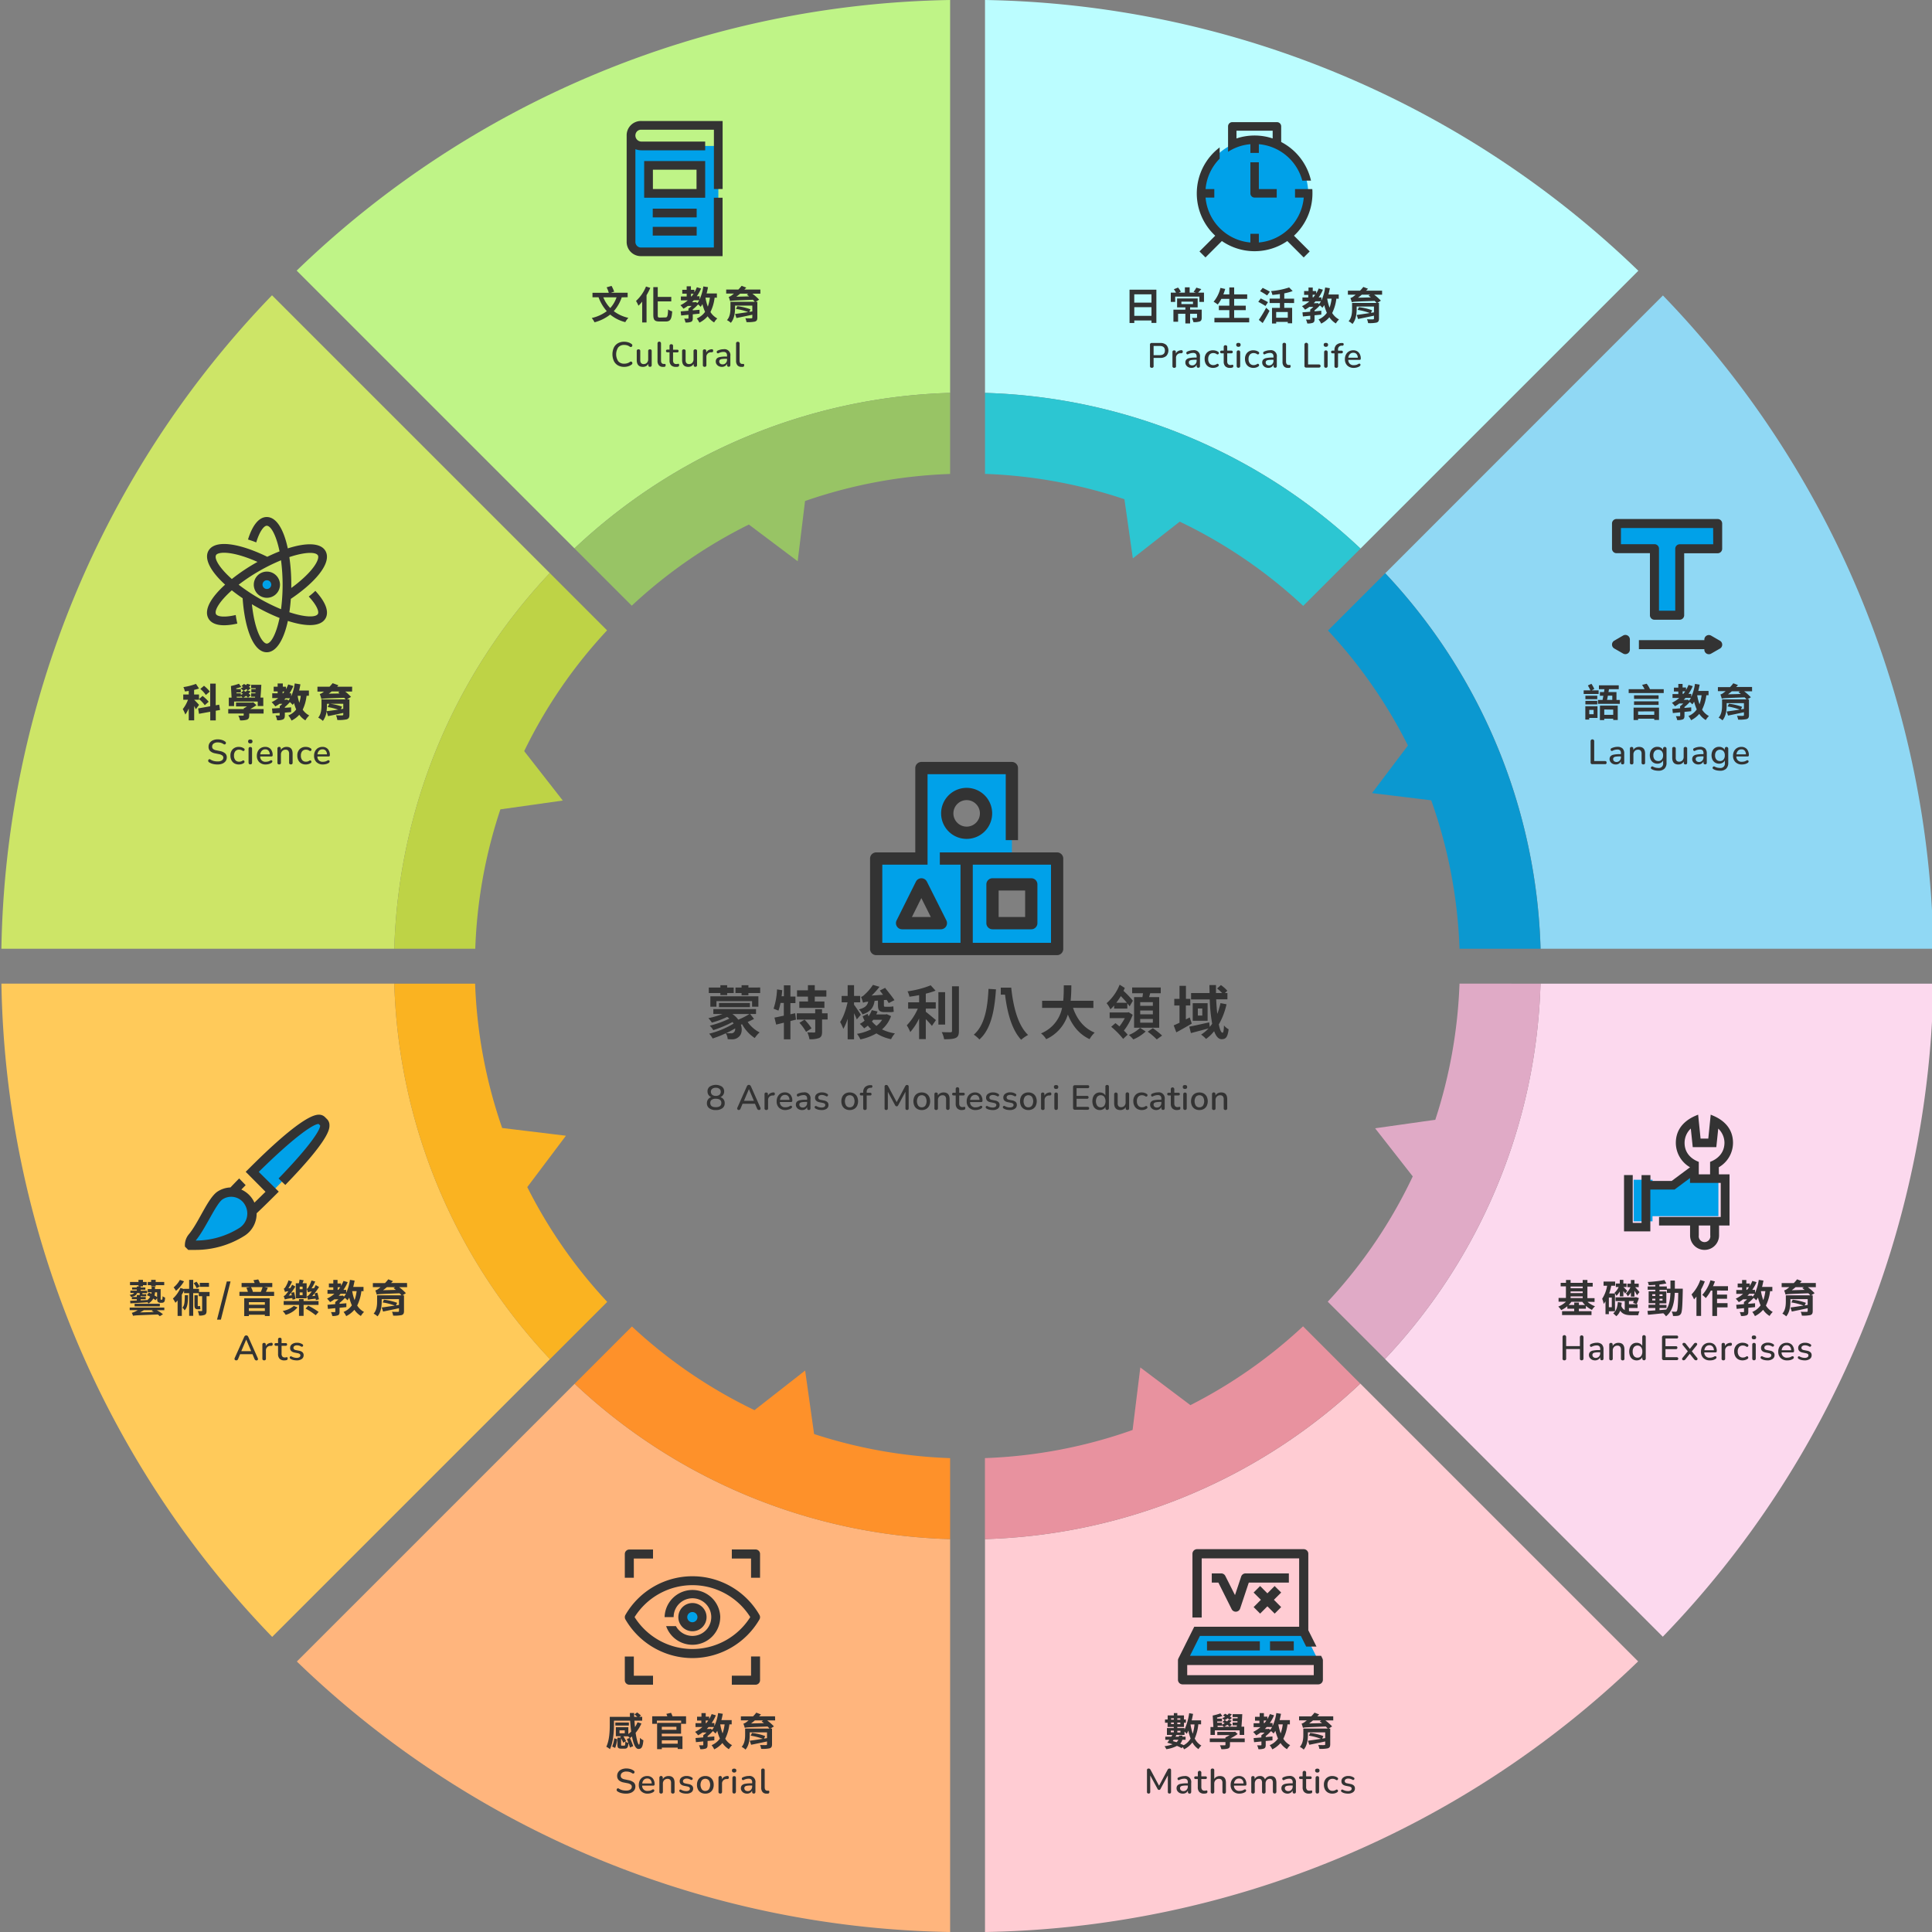 <svg id="color" xmlns="http://www.w3.org/2000/svg" viewBox="0 0 1000 1000"><rect x="0" y="0" width="1000" height="1000" fill="#808080" stroke="none"/><defs><style>.cls-1{fill:#cde567;}.cls-2{fill:#bbfdff;}.cls-3{fill:#bff487;}.cls-4{fill:#90d8f4;}.cls-5{fill:#fcd9ee;}.cls-6{fill:#ffccd3;}.cls-7{fill:#ffca5a;}.cls-8{fill:#ffb57d;}.cls-9{fill:#fe912a;}.cls-10{fill:#e8929f;}.cls-11{fill:#e0aac6;}.cls-12{fill:#0b98d0;}.cls-13{fill:#2cc6d2;}.cls-14{fill:#98c465;}.cls-15{fill:#bed346;}.cls-16{fill:#fab321;}.cls-17{fill:#333;}.cls-18{fill:#00a1e9;}</style></defs><g id="bg"><path class="cls-1" d="M140.79,152.84A498.39,498.39,0,0,0,.72,491.06H204.08a295.7,295.7,0,0,1,80.5-194.44Z"/><path class="cls-2" d="M848,140.15A498.43,498.43,0,0,0,509.84,0V203.36a295.75,295.75,0,0,1,194.35,80.58Z"/><path class="cls-3" d="M491.78,0A498.38,498.38,0,0,0,153.56,140.07L297.35,283.85a295.71,295.71,0,0,1,194.43-80.49Z"/><path class="cls-4" d="M1000.73,491.06a498.33,498.33,0,0,0-140-338.13L717,296.72a295.75,295.75,0,0,1,80.42,194.34Z"/><path class="cls-5" d="M860.66,847.16a498.33,498.33,0,0,0,140.06-338H797.36a295.67,295.67,0,0,1-80.49,194.25Z"/><path class="cls-6" d="M509.84,796.64V1000A498.39,498.39,0,0,0,847.89,859.93L704.1,716.14A295.72,295.72,0,0,1,509.84,796.64Z"/><path class="cls-7" d="M.73,509.12A498.31,498.31,0,0,0,140.88,847.25L284.66,703.47a295.75,295.75,0,0,1-80.58-194.35Z"/><path class="cls-8" d="M153.65,860a498.32,498.32,0,0,0,338.13,140V796.65a295.75,295.75,0,0,1-194.34-80.42Z"/><path class="cls-9" d="M421.38,742.26l-4.64-32.87-26.21,20.5a254.07,254.07,0,0,1-63.44-43.3l-29.65,29.64a295.75,295.75,0,0,0,194.34,80.42V754.73A255.11,255.11,0,0,1,421.38,742.26Z"/><path class="cls-10" d="M674.45,686.5a254.11,254.11,0,0,1-58.29,40.8l-25.93-19.52-4,32.38a255.43,255.43,0,0,1-76.43,14.55v41.93a295.72,295.72,0,0,0,194.26-80.5Z"/><path class="cls-11" d="M755.44,509.12a255.62,255.62,0,0,1-12.53,70.47L711.76,584l19.48,24.9a254,254,0,0,1-44,64.85l29.65,29.64a295.67,295.67,0,0,0,80.49-194.25Z"/><path class="cls-12" d="M797.37,491.06A295.75,295.75,0,0,0,717,296.72l-29.64,29.64a254.32,254.32,0,0,1,41.38,59.52L710.16,410.5l30.64,3.74a255.2,255.2,0,0,1,14.65,76.82Z"/><path class="cls-13" d="M704.19,283.94a295.75,295.75,0,0,0-194.35-80.58v41.92A255.57,255.57,0,0,1,582,258.39L586.36,289l24.27-19a254.21,254.21,0,0,1,63.91,43.61Z"/><path class="cls-14" d="M416.69,259.32a255.75,255.75,0,0,1,75.09-14V203.36a295.71,295.71,0,0,0-194.43,80.49L327,313.5a254.14,254.14,0,0,1,60.61-42l25.27,19Z"/><path class="cls-15" d="M271.32,388.78a254.2,254.2,0,0,1,42.9-62.51l-29.64-29.65a295.7,295.7,0,0,0-80.5,194.44H246a255.47,255.47,0,0,1,13-72.14l32.3-4.56Z"/><path class="cls-16" d="M272.92,614.44l20-26.59-33-4a255.13,255.13,0,0,1-14-74.7H204.08a295.75,295.75,0,0,0,80.58,194.35l29.65-29.65A254.2,254.2,0,0,1,272.92,614.44Z"/></g><g id="_08" data-name="08"><path class="cls-17" d="M323.12,189.89a6.48,6.48,0,0,1-3.3-.79,5.2,5.2,0,0,1-2.09-2.26,8.56,8.56,0,0,1,0-6.92,5.23,5.23,0,0,1,2.09-2.25,6.48,6.48,0,0,1,3.3-.79,7.24,7.24,0,0,1,2,.29,5.28,5.28,0,0,1,1.7.83.88.88,0,0,1,.46.6.86.86,0,0,1-.11.63.8.8,0,0,1-.49.37.86.86,0,0,1-.72-.18,4.5,4.5,0,0,0-1.33-.67,5.23,5.23,0,0,0-1.5-.21A3.89,3.89,0,0,0,320,179.8a6.49,6.49,0,0,0,0,7.17,3.87,3.87,0,0,0,3.13,1.27,5.08,5.08,0,0,0,1.52-.22,4.44,4.44,0,0,0,1.38-.68.86.86,0,0,1,.7-.17.73.73,0,0,1,.47.35.86.86,0,0,1-.27,1.17,5.52,5.52,0,0,1-1.76.9A7.18,7.18,0,0,1,323.12,189.89Z"/><path class="cls-17" d="M332.77,189.89q-3.19,0-3.19-3.54v-4.61a.81.81,0,0,1,.9-.92.82.82,0,0,1,.92.92v4.63a2.34,2.34,0,0,0,.43,1.56,1.7,1.7,0,0,0,1.37.51,2.15,2.15,0,0,0,1.66-.69,2.55,2.55,0,0,0,.64-1.83v-4.18a.82.82,0,0,1,.92-.92.81.81,0,0,1,.9.92v7.2c0,.61-.29.92-.88.92s-.88-.31-.88-.92v-.61a3,3,0,0,1-1.16,1.17A3.36,3.36,0,0,1,332.77,189.89Z"/><path class="cls-17" d="M343.15,189.89a2.66,2.66,0,0,1-2.11-.81,3.46,3.46,0,0,1-.71-2.37v-8.88a.91.91,0,1,1,1.81,0v8.77c0,1.19.48,1.78,1.44,1.78a1.28,1.28,0,0,0,.29,0h.25a.29.29,0,0,1,.31.11,1.13,1.13,0,0,1,.09.55.76.76,0,0,1-.68.85l-.36,0Z"/><path class="cls-17" d="M349.83,189.89a3.3,3.3,0,0,1-2.47-.84,3.42,3.42,0,0,1-.81-2.45v-4.25h-1.08c-.5,0-.75-.23-.75-.7s.25-.7.75-.7h1.08v-1.86a.81.81,0,0,1,.92-.91.8.8,0,0,1,.9.91V181h2.11c.5,0,.75.23.75.7s-.25.7-.75.7h-2.11v4.11a2.23,2.23,0,0,0,.41,1.44,1.64,1.64,0,0,0,1.32.48,2.34,2.34,0,0,0,.56-.06,2.45,2.45,0,0,1,.41-.08.44.44,0,0,1,.33.13.81.81,0,0,1,.12.52,1.19,1.19,0,0,1-.1.51.51.51,0,0,1-.35.3,2.74,2.74,0,0,1-.58.14A4.12,4.12,0,0,1,349.83,189.89Z"/><path class="cls-17" d="M356.24,189.89q-3.19,0-3.19-3.54v-4.61a.81.81,0,0,1,.9-.92.82.82,0,0,1,.92.92v4.63a2.34,2.34,0,0,0,.43,1.56,1.71,1.71,0,0,0,1.37.51,2.15,2.15,0,0,0,1.66-.69,2.55,2.55,0,0,0,.64-1.83v-4.18a.82.82,0,0,1,.92-.92.81.81,0,0,1,.9.92v7.2c0,.61-.29.92-.88.92s-.88-.31-.88-.92v-.61a3.08,3.08,0,0,1-1.15,1.17A3.4,3.4,0,0,1,356.24,189.89Z"/><path class="cls-17" d="M364.72,189.86a.81.81,0,0,1-.92-.92v-7.2c0-.61.29-.92.88-.92s.88.31.88.92v.77a2.64,2.64,0,0,1,1.09-1.24,4,4,0,0,1,1.77-.5q.68-.06.72.72c.05.53-.21.81-.77.86l-.34,0a2.29,2.29,0,0,0-2.4,2.46v4.09A.81.81,0,0,1,364.72,189.86Z"/><path class="cls-17" d="M373.68,189.89a3.63,3.63,0,0,1-1.64-.36,2.93,2.93,0,0,1-1.14-1,2.39,2.39,0,0,1-.42-1.38,2.22,2.22,0,0,1,.49-1.53,2.91,2.91,0,0,1,1.64-.81,14.73,14.73,0,0,1,3.09-.26h.61v-.46a2.13,2.13,0,0,0-.43-1.48,1.93,1.93,0,0,0-1.43-.45,5.26,5.26,0,0,0-2.48.63.67.67,0,0,1-.62.05.64.64,0,0,1-.33-.39.83.83,0,0,1,0-.56.79.79,0,0,1,.45-.43,7.65,7.65,0,0,1,1.57-.53,6.43,6.43,0,0,1,1.46-.17,3.07,3.07,0,0,1,3.53,3.52v4.63c0,.61-.29.92-.85.92s-.86-.31-.86-.92v-.67a2.62,2.62,0,0,1-1,1.19A3,3,0,0,1,373.68,189.89Zm.36-1.29a2.12,2.12,0,0,0,1.62-.69,2.4,2.4,0,0,0,.65-1.72v-.49h-.6a12.36,12.36,0,0,0-2.06.13,2,2,0,0,0-1.06.42,1.07,1.07,0,0,0-.31.82,1.45,1.45,0,0,0,.46,1.11A1.9,1.9,0,0,0,374,188.6Z"/><path class="cls-17" d="M383.81,189.89a2.66,2.66,0,0,1-2.11-.81,3.51,3.51,0,0,1-.71-2.37v-8.88a.8.8,0,0,1,.9-.91.81.81,0,0,1,.92.91v8.77c0,1.19.48,1.78,1.44,1.78a1.23,1.23,0,0,0,.28,0h.26a.28.28,0,0,1,.3.11,1.13,1.13,0,0,1,.09.55.76.76,0,0,1-.68.85l-.35,0Z"/><path class="cls-17" d="M321.81,153.9a21,21,0,0,1-4.12,7.16,19.37,19.37,0,0,0,7.56,3.46,11,11,0,0,0-1.6,2.22,20,20,0,0,1-7.82-3.92,22.17,22.17,0,0,1-8.1,4,12,12,0,0,0-1.44-2.22,20.54,20.54,0,0,0,7.78-3.54,22.45,22.45,0,0,1-4.26-7.2h-3.14v-2.32h8.44a15.29,15.29,0,0,0-1.12-2.82l2.54-.74a17.07,17.07,0,0,1,1.36,3l-1.72.54h8.7v2.32Zm-9.54,0a17.21,17.21,0,0,0,3.6,5.54,16.12,16.12,0,0,0,3.26-5.54Z"/><path class="cls-17" d="M336.59,149a30.94,30.94,0,0,1-1.94,3.8V166.9h-2.26V156.12a20.11,20.11,0,0,1-1.92,2.12,19.32,19.32,0,0,0-1.26-2.48,20.31,20.31,0,0,0,5.16-7.46Zm7.88,15.3c1,0,1.18-.84,1.36-4.14a6,6,0,0,0,2.1,1c-.26,3.86-.86,5.24-3.28,5.24h-3.34c-2.46,0-3.16-.8-3.16-3.52V148.6h2.3v5.08h7V156h-7v7c0,1.18.14,1.38,1.1,1.38Z"/><path class="cls-17" d="M369.89,154.06a23,23,0,0,1-2.16,7.44,9.24,9.24,0,0,0,3.54,3.32,9.3,9.3,0,0,0-1.64,2.08,10.7,10.7,0,0,1-3.36-3.2A13.29,13.29,0,0,1,362,167a10,10,0,0,0-1.36-2.16,10,10,0,0,0,4.3-3.42,25.18,25.18,0,0,1-1.36-4c-.3.48-.6,1-.92,1.38a14.08,14.08,0,0,0-1.32-1.24,20,20,0,0,1-2.76,2.58v.5l3.5-.3v2c-1.16.12-2.34.24-3.5.34v2c0,1-.18,1.58-.88,1.9a7.36,7.36,0,0,1-2.9.34,6.88,6.88,0,0,0-.68-2c.78,0,1.64,0,1.9,0s.34-.08.34-.28v-1.72l-3.8.38-.24-2.12c1.12-.1,2.52-.2,4-.34v-1.1a14.69,14.69,0,0,0,1.66-1.4H356a18.58,18.58,0,0,1-2.24,1.44,14.55,14.55,0,0,0-1.58-1.8,17.11,17.11,0,0,0,3.8-2.5h-3.56v-2h3V152h-2.28v-2h2.28v-1.82h2.2V150h1.78v1.28a17.53,17.53,0,0,0,1.3-2.6l2.18.64a21.54,21.54,0,0,1-2.2,4h1.42V155a24.42,24.42,0,0,0,1.94-6.74l2.42.38c-.2,1.1-.44,2.22-.72,3.26h5.32v2.2Zm-12.26-.68H358a13,13,0,0,0,1-1.34h-1.32Zm3.28,3.5a10.25,10.25,0,0,0,1-1.46h-2.8a11.36,11.36,0,0,1-.94,1h1.66l.42-.12Zm4.24-2.82a24.81,24.81,0,0,0,1.22,4.66,22.55,22.55,0,0,0,1.06-4.66Z"/><path class="cls-17" d="M393.57,152h-4.14a25.5,25.5,0,0,1,3.5,3.1l-1.82,1.14H392v8.12c0,1.28-.34,1.8-1.3,2.1a18,18,0,0,1-4.32.26,8.28,8.28,0,0,0-.58-2c1.1.08,2.74.08,3.08.06s.52-.12.52-.44v-1.44c-2.94.64-5.88,1.24-8.22,1.72l-.7-2.1c1.66-.22,4.14-.58,6.74-1a31.24,31.24,0,0,0-6.28-1.62l.7-1.42a30.5,30.5,0,0,1,6.82,1.62l-.62,1.32,1.56-.24v-3h-8.94v1.24c0,2.34-.36,5.6-2.18,7.68a8,8,0,0,0-2-1.4c1.64-1.84,1.8-4.42,1.8-6.32v-3.16h12.62c-.26-.32-.6-.68-1-1.06-9.76.38-10.94.4-11.8.7-.12-.46-.48-1.56-.72-2.18a4.78,4.78,0,0,0,1.8-1,10.65,10.65,0,0,0,.9-.72h-4v-2.08h6.28a19.35,19.35,0,0,0,1.7-1.94l2.42.92q-.45.51-1,1h8.28Zm-5.82,1.4c-.42-.32-.82-.64-1.2-.92l.82-.48h-4.28c-.68.58-1.34,1.1-2,1.58Z"/><g id="icon08_拷貝" data-name="icon08 拷貝"><path class="cls-18" d="M332,75.56h0a5.34,5.34,0,0,1-5.34-5.33V125a5.09,5.09,0,0,0,1.52,3.85,5.18,5.18,0,0,0,3.86,1.49h39.78V75.56Zm30.28,24.53H336.15V85.61h26.16Z"/><rect class="cls-17" x="337.86" y="108" width="22.74" height="4.52"/><path class="cls-17" d="M333.42,83.36v19H365v-19Zm27.1,14.48H337.94v-10h22.58Z"/><rect class="cls-17" x="337.86" y="117.42" width="22.74" height="4.52"/><path class="cls-17" d="M332,62.63a7.39,7.39,0,0,0-7.64,7.58V125a7.36,7.36,0,0,0,7.64,7.58h42V102.35h-4.51v25.76H332a2.91,2.91,0,0,1-3.12-3.07V77.22a8.31,8.31,0,0,0,3.12.58h33V73.28H332a3.14,3.14,0,0,1-2.26-5.3,2.92,2.92,0,0,1,2.26-.83h37.52V97.84h4.51V62.63Z"/></g></g><g id="_07" data-name="07"><path class="cls-17" d="M112.58,395.69a9.84,9.84,0,0,1-2.39-.28,6.32,6.32,0,0,1-2-.87.89.89,0,0,1-.41-.57.91.91,0,0,1,.06-.61.75.75,0,0,1,.42-.38.69.69,0,0,1,.64.12,6.11,6.11,0,0,0,1.71.77,7.52,7.52,0,0,0,2,.24,3.74,3.74,0,0,0,2.26-.55,1.73,1.73,0,0,0,.73-1.43A1.39,1.39,0,0,0,115,391a4.2,4.2,0,0,0-1.74-.68l-1.93-.39a5.06,5.06,0,0,1-2.55-1.19,3,3,0,0,1-.83-2.23,3.4,3.4,0,0,1,.6-2,3.82,3.82,0,0,1,1.68-1.34,6.08,6.08,0,0,1,2.49-.48,7.43,7.43,0,0,1,2.09.29,5.2,5.2,0,0,1,1.76.88.83.83,0,0,1,.36.52.91.91,0,0,1-.09.57.75.75,0,0,1-.43.35.83.83,0,0,1-.67-.14,5,5,0,0,0-1.44-.68,5.79,5.79,0,0,0-1.6-.21,3.42,3.42,0,0,0-2.12.6,1.88,1.88,0,0,0-.78,1.58,1.55,1.55,0,0,0,.49,1.21,3.32,3.32,0,0,0,1.62.68l1.91.4a5.87,5.87,0,0,1,2.68,1.16,2.71,2.71,0,0,1,.88,2.11,3.29,3.29,0,0,1-.59,1.95,3.85,3.85,0,0,1-1.68,1.28A6.48,6.48,0,0,1,112.58,395.69Z"/><path class="cls-17" d="M123.67,395.69a4.71,4.71,0,0,1-2.34-.56,3.94,3.94,0,0,1-1.52-1.61,5.18,5.18,0,0,1-.54-2.43,4.51,4.51,0,0,1,1.19-3.3,4.31,4.31,0,0,1,3.21-1.2,5.23,5.23,0,0,1,1.32.18,4.07,4.07,0,0,1,1.29.63.66.66,0,0,1,.33.45.81.81,0,0,1-.09.53.65.65,0,0,1-.39.32.72.72,0,0,1-.57-.1,3.21,3.21,0,0,0-.89-.44,3,3,0,0,0-.86-.13,2.44,2.44,0,0,0-2,.8,3.37,3.37,0,0,0-.69,2.27,3.55,3.55,0,0,0,.69,2.32,2.43,2.43,0,0,0,2,.83,3.3,3.3,0,0,0,.86-.12,3.45,3.45,0,0,0,.89-.43.66.66,0,0,1,.56-.09.65.65,0,0,1,.36.33.83.83,0,0,1,.07.52.66.66,0,0,1-.33.46,3.68,3.68,0,0,1-1.25.59A5,5,0,0,1,123.67,395.69Z"/><path class="cls-17" d="M129.55,384.79a1.21,1.21,0,0,1-.84-.27,1,1,0,0,1-.29-.76c0-.68.38-1,1.13-1s1.14.35,1.14,1S130.31,384.79,129.55,384.79Zm0,10.85q-.9,0-.9-1v-7c0-.65.3-1,.9-1s.92.32.92,1v7C130.47,395.31,130.16,395.64,129.55,395.64Z"/><path class="cls-17" d="M137.6,395.69a4.64,4.64,0,0,1-3.4-1.21,4.43,4.43,0,0,1-1.25-3.32,5.11,5.11,0,0,1,.55-2.39,4.14,4.14,0,0,1,1.52-1.61,4.35,4.35,0,0,1,2.23-.57,3.64,3.64,0,0,1,2.87,1.16,4.62,4.62,0,0,1,1,3.19c0,.41-.24.61-.72.61h-5.72a2.61,2.61,0,0,0,2.9,2.74,5.13,5.13,0,0,0,1.13-.14,3.51,3.51,0,0,0,1.15-.49.91.91,0,0,1,.66-.15.56.56,0,0,1,.4.3.71.71,0,0,1,0,.54,1,1,0,0,1-.43.52,4.55,4.55,0,0,1-1.43.62A6.66,6.66,0,0,1,137.6,395.69Zm-.27-7.83a2.35,2.35,0,0,0-1.8.71,3.1,3.1,0,0,0-.81,1.87h4.91a2.93,2.93,0,0,0-.65-1.9A2.07,2.07,0,0,0,137.33,387.86Z"/><path class="cls-17" d="M144.49,395.66a.81.81,0,0,1-.9-.92v-7.2a.89.89,0,1,1,1.77,0v.67a3,3,0,0,1,1.23-1.21,3.64,3.64,0,0,1,1.75-.41q3.12,0,3.12,3.52v4.63a.81.81,0,0,1-.9.92.82.82,0,0,1-.92-.92v-4.52a2.54,2.54,0,0,0-.44-1.65,1.71,1.71,0,0,0-1.38-.53,2.26,2.26,0,0,0-1.75.7,2.53,2.53,0,0,0-.66,1.82v4.18A.82.82,0,0,1,144.49,395.66Z"/><path class="cls-17" d="M158.28,395.69a4.65,4.65,0,0,1-2.33-.56,3.87,3.87,0,0,1-1.52-1.61,5.18,5.18,0,0,1-.54-2.43,4.47,4.47,0,0,1,1.19-3.3,4.3,4.3,0,0,1,3.2-1.2,5.23,5.23,0,0,1,1.32.18,4.07,4.07,0,0,1,1.29.63.66.66,0,0,1,.33.45.81.81,0,0,1-.09.53.66.66,0,0,1-.38.32.75.75,0,0,1-.58-.1,3.15,3.15,0,0,0-.88-.44,3,3,0,0,0-.87-.13,2.46,2.46,0,0,0-2,.8,3.37,3.37,0,0,0-.69,2.27,3.55,3.55,0,0,0,.69,2.32,2.45,2.45,0,0,0,2,.83,3.3,3.3,0,0,0,.86-.12,3.45,3.45,0,0,0,.89-.43.68.68,0,0,1,.57-.09.65.65,0,0,1,.36.33.91.91,0,0,1,.07.52.66.66,0,0,1-.33.46,3.73,3.73,0,0,1-1.26.59A5,5,0,0,1,158.28,395.69Z"/><path class="cls-17" d="M167.21,395.69a4.64,4.64,0,0,1-3.4-1.21,4.43,4.43,0,0,1-1.25-3.32,5.11,5.11,0,0,1,.55-2.39,4.14,4.14,0,0,1,1.52-1.61,4.36,4.36,0,0,1,2.24-.57,3.64,3.64,0,0,1,2.86,1.16,4.62,4.62,0,0,1,1,3.19c0,.41-.24.61-.72.61h-5.72a2.61,2.61,0,0,0,2.9,2.74,5.13,5.13,0,0,0,1.13-.14,3.51,3.51,0,0,0,1.15-.49.91.91,0,0,1,.66-.15.54.54,0,0,1,.4.3.71.71,0,0,1,.05.54.94.94,0,0,1-.42.52,4.76,4.76,0,0,1-1.43.62A6.81,6.81,0,0,1,167.21,395.69Zm-.27-7.83a2.35,2.35,0,0,0-1.8.71,3.1,3.1,0,0,0-.81,1.87h4.91a2.93,2.93,0,0,0-.65-1.9A2.07,2.07,0,0,0,166.94,387.86Z"/><path class="cls-17" d="M101.35,367.12a18.6,18.6,0,0,0-.84-1.66v7.4H97.69v-6.18a16,16,0,0,1-1.76,3.16,15.58,15.58,0,0,0-1.32-2.8,18.24,18.24,0,0,0,2.7-4.86H94.85v-2.7h2.84v-1.86c-.66.1-1.32.2-2,.26a9.56,9.56,0,0,0-.76-2.24,32.06,32.06,0,0,0,6.5-1.66l1.58,2.38a23.53,23.53,0,0,1-2.54.72v2.4H103v2.7h-2.46v.06c.54.46,2.12,2.18,2.5,2.6Zm10.33.76v5h-2.86V368.4L103,369.46l-.46-2.78,6.25-1.12V353.83h2.86v11.23l1.8-.32.44,2.74Zm-6.83-7.66a18.86,18.86,0,0,1,3.15,3L106,365a18.23,18.23,0,0,0-3-3.16Zm1.7-.5a15.83,15.83,0,0,0-2.86-3.14l1.9-1.62a17.64,17.64,0,0,1,3,3Z"/><path class="cls-17" d="M136.42,369.34H129v.92c0,1.24-.26,1.86-1.2,2.24a10.76,10.76,0,0,1-3.54.36,9.67,9.67,0,0,0-.9-2.44c.82,0,2.06,0,2.36,0s.42-.06.42-.3v-.82h-8v-2.28h8v-.38a16.75,16.75,0,0,0,1.7-1h-5.68v-2h8.35l.6-.14,1.62,1.5a36.76,36.76,0,0,1-3.19,2h6.91Zm-15.25-3.88h-2.74v-4.38h1.44l-.34-6a32.69,32.69,0,0,0,4.16-1.18l1.16,1.64a20.45,20.45,0,0,1-2.56.74l0,.38h2.38v1.74h-2.28l0,.46h2.26v.8a11.36,11.36,0,0,0,1.1-.56c-.32-.2-.66-.4-1-.56l1.32-1.08c.34.18.71.38,1.08.6a5,5,0,0,0,.71-.76l1.83.56a7.69,7.69,0,0,1-1,1.16,13.19,13.19,0,0,1,1.09.84l-1.41,1.2a10.68,10.68,0,0,0-1-.88,13.25,13.25,0,0,1-1.38.88h6l.06-.46H130v-1.74h2.22l0-.46h-2.14v-1.74h2.26l0-.46H130v-1.76h5.26c-.1,2.16-.26,4.7-.44,6.62h1.46v4.38h-2.88v-2.32H121.17Zm1.4-4.38h3c-.24-.26-.6-.64-.9-.92v.46h-2.18Zm5.78-3.68a9.52,9.52,0,0,0-.88-.72,11.32,11.32,0,0,1-1.46.88,11.65,11.65,0,0,0-1.48-1.26,11,11,0,0,0,1.38-.68l-.92-.52,1.28-1.07c.34.16.7.37,1.06.57.24-.22.44-.45.63-.66l1.82.54a9.94,9.94,0,0,1-.93,1.06c.32.24.63.48.86.68Z"/><path class="cls-17" d="M158.68,360.16a22.44,22.44,0,0,1-2,7.16,9.28,9.28,0,0,0,3.38,3,11.41,11.41,0,0,0-2,2.54,10.7,10.7,0,0,1-3.16-2.9,12.77,12.77,0,0,1-4,3,13.54,13.54,0,0,0-1.67-2.66,9.26,9.26,0,0,0,4.08-3.08,26.35,26.35,0,0,1-1.13-3.32,7.9,7.9,0,0,1-.66.94,18.89,18.89,0,0,0-1.47-1.42,24.47,24.47,0,0,1-2.62,2.56v.36c1.08-.06,2.18-.14,3.26-.22v2.46l-3.26.26v1.34c0,1.18-.2,1.84-1,2.22a7.19,7.19,0,0,1-3,.4,9,9,0,0,0-.8-2.44c.66,0,1.54,0,1.78,0s.34-.06.34-.26V369l-3.68.28-.28-2.56c1.12-.06,2.48-.14,4-.24v-1a11.8,11.8,0,0,0,1.34-1.18h-1.48a18.25,18.25,0,0,1-2.14,1.34,16.21,16.21,0,0,0-1.92-2.22,17,17,0,0,0,3.42-2.08h-3.1v-2.48h2.8v-1h-2.06v-2.42h2.06v-1.67h2.68v1.67H148v1.28a16.78,16.78,0,0,0,1.18-2.45l2.66.81a22,22,0,0,1-2,3.78h.86v1.56a23.35,23.35,0,0,0,1.85-6.67l2.94.46c-.18,1.09-.4,2.15-.66,3.19h5.06v2.68Zm-12.39-1.22h.16c.26-.32.52-.66.76-1h-.92Zm3,3.66a10.27,10.27,0,0,0,.82-1.18h-2.3c-.22.26-.46.5-.7.74h.94l.52-.14Zm4.77-2.44a24.29,24.29,0,0,0,.88,3.6,22,22,0,0,0,.72-3.6Z"/><path class="cls-17" d="M182.24,357.94h-3.56a22.14,22.14,0,0,1,3,2.76L179.64,362h1.22v7.88c0,1.52-.4,2.14-1.5,2.48a19.74,19.74,0,0,1-4.77.3,9.44,9.44,0,0,0-.67-2.44c1,.08,2.86.08,3.2.06s.56-.12.56-.44V369c-2.8.62-5.63,1.22-7.89,1.68l-.76-2.44a10.34,10.34,0,0,1-1.9,4.9,11,11,0,0,0-2.42-1.7c1.58-1.9,1.7-4.6,1.7-6.54V362h12.47c-.22-.26-.46-.54-.74-.82-9.49.32-10.81.34-11.77.66-.14-.54-.56-1.88-.86-2.62a4.75,4.75,0,0,0,1.84-1l.38-.26h-3.42v-2.52h6.26c.56-.59,1.12-1.21,1.6-1.83l3,1.1c-.21.25-.46.49-.67.73h7.78Zm-13,7a23.2,23.2,0,0,1-.22,3.18c1.5-.18,3.68-.48,6-.82a31.11,31.11,0,0,0-5.42-1.32l.86-1.68h-1.24Zm6.54-6c-.25-.22-.5-.42-.74-.6l.78-.46h-4.14c-.5.4-1,.8-1.5,1.16Zm1.89,7.92v-2.6h-6.81a28.51,28.51,0,0,1,6.19,1.5l-.64,1.3Z"/><g id="icon_07"><circle class="cls-18" cx="138.15" cy="302.64" r="4.52"/><path class="cls-17" d="M138.15,295.86a6.78,6.78,0,1,0,6.77,6.78,6.77,6.77,0,0,0-6.77-6.78Zm0,9a2.26,2.26,0,1,1,2.25-2.25,2.26,2.26,0,0,1-2.25,2.25Z"/><path class="cls-17" d="M163.23,305.83a43,43,0,0,1-3.42,2.94c4.4,4.71,5.38,7.92,4.74,9-1.07,1.86-6.67,1.82-14.78-.89.34-2.22.59-4.54.76-6.91a85.94,85.94,0,0,0,7.53-5.65c9.15-7.75,12.94-14.73,10.4-19.15s-10.37-4.27-19.5-1.32c-2-9.38-5.68-16.24-10.89-16.24-4,0-7.39,4.17-9.7,11.64,2.78.87,3.57,1.24,4.26,1.5,1.86-6.17,4.16-8.63,5.44-8.63,2.14,0,4.91,4.88,6.62,13.27-2.09.82-4.22,1.76-6.35,2.8a88.08,88.08,0,0,0-8.66-3.71c-11.28-4.06-19.21-3.87-21.75.55s1.49,11.13,8.59,17.58c-7.1,6.44-11.21,13-8.6,17.57,2,3.46,7.3,4.32,14.92,2.58-.64-2.84-.72-3.71-.83-4.43-6.27,1.46-9.54.7-10.18-.41-1.07-1.86,1.77-6.7,8.16-12.37,1.76,1.4,3.64,2.78,5.6,4.1a86.29,86.29,0,0,0,1.12,9.36c2.12,11.82,6.26,18.6,11.36,18.6S147,330.77,149,321.39c9.13,2.94,16.89,3.2,19.5-1.33C170.45,316.6,168.54,311.57,163.23,305.83Zm1.32-18.36c.82,1.42-1,6.33-9.41,13.43q-2,1.73-4.37,3.42c0-.56,0-1.12,0-1.69a97.58,97.58,0,0,0-1-14.28c8.11-2.71,13.7-2.74,14.78-.88Zm-52.73-.15c.82-1.42,6-2.29,16.32,1.44,1.68.6,3.4,1.31,5.14,2.08A98.44,98.44,0,0,0,120,299.7c-6.39-5.68-9.23-10.52-8.16-12.38Zm26.25,45.8c-1.64,0-5-4-6.92-14.88-.31-1.75-.56-3.59-.77-5.49a99.28,99.28,0,0,0,14.31,7.11c-1.72,8.38-4.48,13.26-6.62,13.26Zm7.39-17.8a97.95,97.95,0,0,1-21.93-12.68A97.28,97.28,0,0,1,145.46,290a98.53,98.53,0,0,1,0,25.37Z"/></g></g><g id="_06" data-name="06"><path class="cls-17" d="M122.23,704.1a.78.78,0,0,1-.74-.35.91.91,0,0,1,0-.86L126.39,692a1.41,1.41,0,0,1,.45-.61,1.16,1.16,0,0,1,1.24,0,1.41,1.41,0,0,1,.45.61l4.88,10.94a1,1,0,0,1,.05.87.76.76,0,0,1-.71.34.93.93,0,0,1-.63-.2,1.63,1.63,0,0,1-.42-.61l-1-2.41h-6.43l-1,2.41a1.74,1.74,0,0,1-.4.62A.83.83,0,0,1,122.23,704.1Zm5.21-10.75-2.54,6H130l-2.56-6Z"/><path class="cls-17" d="M136.72,704.1a.81.81,0,0,1-.91-.92V696c0-.61.29-.92.88-.92s.88.31.88.92v.77a2.64,2.64,0,0,1,1.09-1.24,4,4,0,0,1,1.77-.5q.67-.06.72.72c0,.53-.21.81-.77.86l-.34,0a2.29,2.29,0,0,0-2.4,2.46v4.09A.81.81,0,0,1,136.72,704.1Z"/><path class="cls-17" d="M147.2,704.13a3.3,3.3,0,0,1-2.47-.84,3.42,3.42,0,0,1-.81-2.45v-4.25h-1.08c-.5,0-.75-.23-.75-.7s.25-.7.75-.7h1.08v-1.86a.81.81,0,0,1,.92-.91.8.8,0,0,1,.9.91v1.86h2.11c.5,0,.75.23.75.7s-.25.7-.75.7h-2.11v4.11a2.23,2.23,0,0,0,.41,1.44,1.64,1.64,0,0,0,1.32.48,2.29,2.29,0,0,0,.56-.06,2.45,2.45,0,0,1,.41-.08.44.44,0,0,1,.33.13.81.81,0,0,1,.12.52,1.19,1.19,0,0,1-.1.51.51.51,0,0,1-.35.3,2.74,2.74,0,0,1-.58.14A4.12,4.12,0,0,1,147.2,704.13Z"/><path class="cls-17" d="M153.55,704.13a7.82,7.82,0,0,1-1.63-.18,4.5,4.5,0,0,1-1.53-.61.75.75,0,0,1-.38-.45.71.71,0,0,1,0-.5.67.67,0,0,1,.36-.34.63.63,0,0,1,.54.07,6.13,6.13,0,0,0,1.35.54,5.22,5.22,0,0,0,1.28.16,2.47,2.47,0,0,0,1.44-.34,1.07,1.07,0,0,0,.49-.92.88.88,0,0,0-.33-.73,2.32,2.32,0,0,0-1-.4l-1.71-.35c-1.51-.31-2.27-1.09-2.27-2.34a2.36,2.36,0,0,1,1-2,4.26,4.26,0,0,1,2.6-.73,4.84,4.84,0,0,1,2.79.79.69.69,0,0,1,.34.44.76.76,0,0,1-.07.49.66.66,0,0,1-.94.24,4.26,4.26,0,0,0-1.08-.48,3.9,3.9,0,0,0-1-.15,2.4,2.4,0,0,0-1.43.35,1.11,1.11,0,0,0-.48.94c0,.6.39,1,1.19,1.16l1.71.34a3.55,3.55,0,0,1,1.77.79,2,2,0,0,1,.6,1.51,2.29,2.29,0,0,1-1,2A4.36,4.36,0,0,1,153.55,704.13Z"/><path class="cls-17" d="M83.71,672.72a.36.36,0,0,0,.22-.06c.07,0,.11-.16.14-.38a13.14,13.14,0,0,0,.08-1.36,4.07,4.07,0,0,0,1.28.7,7,7,0,0,1-.22,1.82,1.33,1.33,0,0,1-.55.68,1.93,1.93,0,0,1-.91.2h-.82a1.65,1.65,0,0,1-1.18-.42c-.3-.32-.4-.68-.4-1.88v-.14L80.47,673a7.06,7.06,0,0,0-1.12-.86,7.09,7.09,0,0,1-2.48,2.54,5.73,5.73,0,0,0-.78-.8v.2c-3.14.22-6.34.42-8.62.54l-.1-1.34,3.44-.14v-.68H68.25v-1.16h2.56v-1h1.58a2.67,2.67,0,0,1-.1-.86v-.16H70.91c-.32,1.08-1.14,1.7-3.08,2a2.86,2.86,0,0,0-.78-1.06c1.4-.18,2.06-.46,2.36-1H67.49v-1.2h3.32v-.54H68.37V666.4h2.44v-.5h2v.5h2.44v1.16H72.81v.54h3.34v1.2l-2.46,0v.18c0,.3,0,.42.3.42h.72a5,5,0,0,0,.94-.08c0,.34,0,.7.08,1.06a4.38,4.38,0,0,1-1,.08H73.61a1.79,1.79,0,0,1-.8-.14v.5h2.62v1.16H72.81v.58c1.06,0,2.2-.1,3.3-.16v.14a6.65,6.65,0,0,0,1.66-1.84,16,16,0,0,0-1.7-.8l1-1.32c.42.16.84.36,1.28.56a5.43,5.43,0,0,0,.12-.76h-2v-1.66h2V666h1.76v1.22h2.92V672a1.91,1.91,0,0,0,0,.62.18.18,0,0,0,.18.1ZM67.13,676.8H85.05v1.36h-3.9a18.48,18.48,0,0,1,3.2,2.1l-1.64,1a12.53,12.53,0,0,0-1-.88c-10.6.4-11.9.44-12.84.68a12,12,0,0,0-.66-1.56,4.85,4.85,0,0,0,1.34-.46,11.84,11.84,0,0,0,1.76-.92H67.13Zm4.54-11.6H67.29v-1.65h4.38v-1.1H74v1.1h1.92v1.65H74v.63h-2.3Zm11.06,9.62v1.36H69.67v-1.36Zm-3.12,4.28a7.5,7.5,0,0,0-1.14-.56l.66-.38H74.45c-.64.42-1.32.8-2,1.14Zm-1.38-13.9H76.49v-1.65h1.74v-1.1h2.34v1.1H85v1.65H80.57v.63H78.23Zm2,3.7a8.2,8.2,0,0,1-.26,1.64,8.19,8.19,0,0,1,1.34.88V668.9Z"/><path class="cls-17" d="M108.46,670.9h-1.54v7.48c0,1.12-.17,1.74-.89,2.14a6.48,6.48,0,0,1-3,.4,8.45,8.45,0,0,0-.64-2.3c.8,0,1.64,0,1.9,0s.34-.06.34-.3V670.9h-1.74v-1.58H100v11.74H97.91V669.32H95.27v-1.38a19.2,19.2,0,0,1-1.16,2.18v11H91.93v-8c-.38.44-.78.86-1.14,1.2a14.89,14.89,0,0,0-1.3-2.18,15.75,15.75,0,0,0,3.9-5.52l1.88.62v-.14h2.64v-4.65H100v4.65h3v1.62h5.48Zm-13.21-7.69a18.6,18.6,0,0,1-4.16,4.91,12,12,0,0,0-1.22-1.76,13.07,13.07,0,0,0,3.22-3.89Zm2.06,7.19c0,3.8-.22,6.32-1.76,7.84a4.6,4.6,0,0,0-1.12-1.38c1.12-1.26,1.2-3.2,1.22-6.46Zm4.48-3.64a14.28,14.28,0,0,0-1.52-2.59l1.44-.78a14.25,14.25,0,0,1,1.62,2.51Zm.74,10.92c-1.58,0-1.88-.6-1.88-2.34v-4.92h1.7v4.94c0,.54,0,.7.12.7h.46a2.51,2.51,0,0,0,.66-.1c0,.44.1,1.22.16,1.6a1.82,1.82,0,0,1-.82.12Zm5.64-11.62h-4.76V664h4.76Z"/><path class="cls-17" d="M117.39,663.27h1.94l-5,19.77h-2Z"/><path class="cls-17" d="M141.88,668.64v2.12H123.93v-2.12h4.38a10.9,10.9,0,0,0-.8-2.08l1.94-.38h-4.4v-2.1h6.74a9.58,9.58,0,0,0-.62-1.45l2.48-.4a8.83,8.83,0,0,1,.84,1.85h6.44v2.1h-4.14l1.84.4c-.34.74-.68,1.44-1,2.06ZM126.41,672h13.18v9.18h-2.5v-.68h-8.28v.7h-2.4Zm2.4,2v1.32h8.28V674Zm8.28,4.56v-1.44h-8.28v1.44Zm-7.2-12.34a8,8,0,0,1,1,2.46H135a21.27,21.27,0,0,0,.9-2.46Z"/><path class="cls-17" d="M154,676.72a12.52,12.52,0,0,1-6.12,3.84,11.39,11.39,0,0,0-1.56-2,12.42,12.42,0,0,0,5.76-2.62Zm-2.6-4c0-.24-.06-.52-.1-.82a16.68,16.68,0,0,0-3.86.7,15.39,15.39,0,0,0-.62-1.72,2.9,2.9,0,0,0,1.3-1.06c.2-.24.64-.78,1.14-1.48a5.62,5.62,0,0,0-1.76.38,14.08,14.08,0,0,0-.62-1.72c.3-.06.56-.36.84-.78a15.34,15.34,0,0,0,1.6-3.51l1.84.64a20.65,20.65,0,0,1-1.88,3.43l1-.08c.32-.56.66-1.14.92-1.72l1.68.92a28.46,28.46,0,0,1-3.46,4.7l1.58-.16c-.08-.46-.18-.9-.28-1.3l1.5-.34a26.13,26.13,0,0,1,.72,3.56Zm5.74,2.7v5.68h-2.38V675.4h-7.92v-2h7.92v-1h2.38v1h7.74v2Zm1.58-11.2V672h-5.62V664.2h1.6a12.45,12.45,0,0,0,.34-1.89l2.16.36-.64,1.53Zm-2.1,1.74h-1.5v1.34h1.5Zm0,3h-1.5v1.4h1.5Zm2.94,6.86a37.56,37.56,0,0,1,5.36,3.24l-1.52,1.7a35,35,0,0,0-5.24-3.46Zm4.68-6.76a30.78,30.78,0,0,1,.84,3.46l-1.6.44c0-.24-.06-.5-.1-.78-3,.32-3.56.44-3.92.62a16.2,16.2,0,0,0-.62-1.8,3,3,0,0,0,1.32-1c.22-.24.66-.8,1.22-1.54a6.73,6.73,0,0,0-2,.44,13.39,13.39,0,0,0-.62-1.76,1.83,1.83,0,0,0,.84-.8,17.5,17.5,0,0,0,1.62-3.57l1.92.54a21.4,21.4,0,0,1-1.9,3.55l1.32-.12c.3-.5.6-1,.86-1.59l1.72,1a30.84,30.84,0,0,1-3.58,4.72l1.56-.14c-.1-.44-.2-.86-.3-1.24Z"/><path class="cls-17" d="M187.05,668.3a23,23,0,0,1-2.16,7.44,9.24,9.24,0,0,0,3.54,3.32,9.3,9.3,0,0,0-1.64,2.08,10.7,10.7,0,0,1-3.36-3.2,13.29,13.29,0,0,1-4.24,3.28,10,10,0,0,0-1.36-2.16,10,10,0,0,0,4.3-3.42,25.18,25.18,0,0,1-1.36-4c-.3.48-.6,1-.92,1.38a14.08,14.08,0,0,0-1.32-1.24,20,20,0,0,1-2.76,2.58v.5l3.5-.3v2c-1.16.12-2.34.24-3.5.34v2c0,1-.18,1.58-.88,1.9a7.36,7.36,0,0,1-2.9.34,6.88,6.88,0,0,0-.68-2c.78,0,1.64,0,1.9,0s.34-.08.34-.28V677.1l-3.8.38-.24-2.12c1.12-.1,2.52-.2,4-.34v-1.1a14.69,14.69,0,0,0,1.66-1.4h-2.08a18.58,18.58,0,0,1-2.24,1.44,14.55,14.55,0,0,0-1.58-1.8,17.11,17.11,0,0,0,3.8-2.5h-3.56v-2h3v-1.34h-2.28v-2h2.28v-1.83h2.2v1.83h1.78v1.28a18,18,0,0,0,1.3-2.6l2.18.63a21.63,21.63,0,0,1-2.2,4h1.42v1.58a24.39,24.39,0,0,0,1.94-6.75l2.42.38c-.2,1.1-.44,2.22-.72,3.27h5.32v2.2Zm-12.26-.68h.32a13,13,0,0,0,1-1.34h-1.32Zm3.28,3.5a10.25,10.25,0,0,0,1-1.46h-2.8a11.36,11.36,0,0,1-.94,1H177l.42-.12Zm4.24-2.82a24.81,24.81,0,0,0,1.22,4.66,22.55,22.55,0,0,0,1.06-4.66Z"/><path class="cls-17" d="M210.73,666.24h-4.14a25.5,25.5,0,0,1,3.5,3.1l-1.82,1.14h.84v8.12c0,1.28-.34,1.8-1.3,2.1a18,18,0,0,1-4.32.26,8.28,8.28,0,0,0-.58-2c1.1.08,2.74.08,3.08.06s.52-.12.52-.44v-1.44c-2.94.64-5.88,1.24-8.22,1.72l-.7-2.1c1.66-.22,4.14-.58,6.74-1a31.24,31.24,0,0,0-6.28-1.62l.7-1.42a30.5,30.5,0,0,1,6.82,1.62l-.62,1.32,1.56-.24v-3h-8.94v1.24c0,2.34-.36,5.6-2.18,7.68a8,8,0,0,0-2-1.4c1.64-1.84,1.8-4.42,1.8-6.32v-3.16h12.62c-.26-.32-.6-.68-1-1.06-9.76.38-10.94.4-11.8.7-.12-.46-.48-1.56-.72-2.18a4.78,4.78,0,0,0,1.8-1,10.65,10.65,0,0,0,.9-.72h-4v-2.08h6.28a19.45,19.45,0,0,0,1.7-1.95l2.42.92c-.3.34-.62.68-1,1h8.28Zm-5.82,1.4c-.42-.32-.82-.64-1.2-.92l.82-.48h-4.28c-.68.58-1.34,1.1-2,1.58Z"/><g id="icon_06"><path class="cls-18" d="M167.56,581l-1.07-1.06c-3.87-4-23.57,14.31-36,26.62l10.31,10.28c12.35-12.34,30.71-32,26.71-35.84Z"/><path class="cls-18" d="M128.78,622.18a10.56,10.56,0,0,0-14.48-3.7l-.36.22c-4.32,2.83-9.27,15.71-14.47,21.8a5.78,5.78,0,0,0-1.35,3.75l.28.27h2.66a44.94,44.94,0,0,0,24.35-7,11.28,11.28,0,0,0,3.37-15.3Z"/><path class="cls-17" d="M147.67,613.33c22.92-23.61,22.88-29,22.86-30.9a4.35,4.35,0,0,0-1.28-3.18l-1-1a4.35,4.35,0,0,0-3.19-1.29c-9.28-.16-36.71,28.59-37.89,29.56l10.26,10.34c-1.63,1.61-3.85,3.8-5.74,5.62a13.38,13.38,0,0,0-6.78-6.76l2.24-2.29-3.36-3.47c-2.09,2.12-3.66,3.76-4.51,4.66a13.12,13.12,0,0,0-6.62,2.09c-5.11,3.33-9.82,16.18-15,22.25a8.81,8.81,0,0,0-1.93,6.3l1.7,1.69h3.66a47.3,47.3,0,0,0,25.65-7.43A13.55,13.55,0,0,0,132.83,628c4-3.75,7.77-7.54,11.46-11.21l-10.36-10.22c19.9-19.59,28.67-24.81,30.92-24.81h.07l.79.79c.1,2-4.45,9.84-21.52,27.43ZM124.1,635.45a42.58,42.58,0,0,1-22.81,6.66l0,0c5-5.91,10.5-19.09,13.93-21.34a8.15,8.15,0,0,1,11.28,2.4,3.45,3.45,0,0,1,.2.32A8.86,8.86,0,0,1,124.1,635.45Z"/></g></g><g id="_05" data-name="05"><path class="cls-17" d="M324,928.38a9.84,9.84,0,0,1-2.39-.29,6.1,6.1,0,0,1-2-.87.89.89,0,0,1-.41-.56.94.94,0,0,1,.06-.62.75.75,0,0,1,.42-.38.72.72,0,0,1,.64.12,5.84,5.84,0,0,0,1.71.77,7.52,7.52,0,0,0,2,.24,3.74,3.74,0,0,0,2.26-.55,1.71,1.71,0,0,0,.73-1.43,1.39,1.39,0,0,0-.53-1.14,4.2,4.2,0,0,0-1.74-.68l-1.93-.39a5.06,5.06,0,0,1-2.55-1.19,3,3,0,0,1-.83-2.23,3.42,3.42,0,0,1,.6-2,3.89,3.89,0,0,1,1.68-1.34,6.08,6.08,0,0,1,2.49-.48,7.43,7.43,0,0,1,2.09.29,5.39,5.39,0,0,1,1.76.88.86.86,0,0,1,.36.52.91.91,0,0,1-.09.57.75.75,0,0,1-.43.35.83.83,0,0,1-.67-.14,5.24,5.24,0,0,0-1.44-.68,6.2,6.2,0,0,0-1.6-.2,3.42,3.42,0,0,0-2.12.59,1.89,1.89,0,0,0-.78,1.58,1.55,1.55,0,0,0,.49,1.21,3.32,3.32,0,0,0,1.62.68l1.91.4a5.87,5.87,0,0,1,2.68,1.16,2.72,2.72,0,0,1,.88,2.12,3.28,3.28,0,0,1-.59,1.94,4,4,0,0,1-1.68,1.29A6.67,6.67,0,0,1,324,928.38Z"/><path class="cls-17" d="M335.3,928.38a4.64,4.64,0,0,1-3.4-1.22,4.43,4.43,0,0,1-1.25-3.32,5.06,5.06,0,0,1,.55-2.38,4.17,4.17,0,0,1,1.52-1.62,4.36,4.36,0,0,1,2.24-.57,3.67,3.67,0,0,1,2.86,1.16,4.62,4.62,0,0,1,1,3.19c0,.41-.24.62-.72.62h-5.72a2.6,2.6,0,0,0,2.9,2.73,5.09,5.09,0,0,0,1.13-.13,3.53,3.53,0,0,0,1.15-.5,1,1,0,0,1,.66-.15.55.55,0,0,1,.4.31.71.71,0,0,1,0,.54,1,1,0,0,1-.42.51,4.71,4.71,0,0,1-1.44.62A6.2,6.2,0,0,1,335.3,928.38Zm-.27-7.83a2.34,2.34,0,0,0-1.8.7,3.13,3.13,0,0,0-.81,1.87h4.91a2.93,2.93,0,0,0-.65-1.9A2.06,2.06,0,0,0,335,920.55Z"/><path class="cls-17" d="M342.19,928.34a.81.81,0,0,1-.9-.92v-7.2a.89.89,0,1,1,1.77,0v.67a3,3,0,0,1,1.23-1.21,3.76,3.76,0,0,1,1.75-.41c2.08,0,3.12,1.17,3.12,3.53v4.62a.81.81,0,0,1-.9.92.82.82,0,0,1-.92-.92V922.9a2.56,2.56,0,0,0-.44-1.65,1.7,1.7,0,0,0-1.38-.52,2.29,2.29,0,0,0-1.75.69,2.54,2.54,0,0,0-.66,1.83v4.17A.82.82,0,0,1,342.19,928.34Z"/><path class="cls-17" d="M355.19,928.38a7.84,7.84,0,0,1-1.64-.18,4.6,4.6,0,0,1-1.53-.62.75.75,0,0,1-.38-.45.71.71,0,0,1,0-.5.6.6,0,0,1,.35-.33.62.62,0,0,1,.55.06,5.94,5.94,0,0,0,1.35.54,5.16,5.16,0,0,0,1.28.16,2.51,2.51,0,0,0,1.44-.34,1.07,1.07,0,0,0,.48-.92.91.91,0,0,0-.32-.73,2.37,2.37,0,0,0-1-.4l-1.71-.34c-1.51-.32-2.26-1.1-2.26-2.34a2.34,2.34,0,0,1,1-2,4.17,4.17,0,0,1,2.59-.74,4.84,4.84,0,0,1,2.79.79.68.68,0,0,1,.34.44.69.69,0,0,1-.07.49.67.67,0,0,1-.37.31.7.7,0,0,1-.57-.07,4.65,4.65,0,0,0-1.08-.48,3.9,3.9,0,0,0-1-.15A2.44,2.44,0,0,0,354,921a1.11,1.11,0,0,0-.49.95c0,.6.4,1,1.19,1.15l1.71.34a3.64,3.64,0,0,1,1.77.79,2,2,0,0,1,.6,1.51,2.33,2.33,0,0,1-1,2A4.45,4.45,0,0,1,355.19,928.38Z"/><path class="cls-17" d="M365.09,928.38a4.59,4.59,0,0,1-2.31-.56,3.75,3.75,0,0,1-1.5-1.58,5.18,5.18,0,0,1-.53-2.42,5.24,5.24,0,0,1,.53-2.42,3.73,3.73,0,0,1,1.5-1.57,4.49,4.49,0,0,1,2.31-.56,4.42,4.42,0,0,1,2.27.56,3.87,3.87,0,0,1,1.51,1.57,5.11,5.11,0,0,1,.54,2.42,5.06,5.06,0,0,1-.54,2.42,3.9,3.9,0,0,1-1.51,1.58A4.52,4.52,0,0,1,365.09,928.38Zm0-1.41a2.25,2.25,0,0,0,1.8-.81,4.35,4.35,0,0,0,0-4.67,2.45,2.45,0,0,0-3.62,0,4.3,4.3,0,0,0,0,4.67A2.25,2.25,0,0,0,365.09,927Z"/><path class="cls-17" d="M372.81,928.34a.82.82,0,0,1-.92-.92v-7.2a.89.89,0,1,1,1.77,0V921a2.7,2.7,0,0,1,1.08-1.25,4.13,4.13,0,0,1,1.78-.5q.66-.06.72.72c.05.53-.21.82-.78.86l-.34,0a2.29,2.29,0,0,0-2.39,2.47v4.08A.82.82,0,0,1,372.81,928.34Z"/><path class="cls-17" d="M380,917.47a1.21,1.21,0,0,1-.84-.27,1,1,0,0,1-.3-.76q0-1,1.14-1c.75,0,1.13.34,1.13,1S380.71,917.47,380,917.47Zm0,10.85q-.9,0-.9-1v-7c0-.65.3-1,.9-1s.91.32.91,1v7C380.87,928,380.57,928.32,380,928.32Z"/><path class="cls-17" d="M386.69,928.38a3.63,3.63,0,0,1-1.64-.36,3,3,0,0,1-1.14-1,2.31,2.31,0,0,1-.43-1.38,2.22,2.22,0,0,1,.5-1.53,3,3,0,0,1,1.64-.81,14.8,14.8,0,0,1,3.08-.25h.62v-.47a2.08,2.08,0,0,0-.44-1.48,1.89,1.89,0,0,0-1.42-.45,5.51,5.51,0,0,0-2.48.63.7.7,0,0,1-.62.06.67.67,0,0,1-.34-.4.83.83,0,0,1,0-.56.77.77,0,0,1,.45-.43,7.65,7.65,0,0,1,1.57-.53,7,7,0,0,1,1.46-.17A3.06,3.06,0,0,1,391,922.8v4.62c0,.61-.28.92-.84.92s-.87-.31-.87-.92v-.66a2.51,2.51,0,0,1-1,1.18A3,3,0,0,1,386.69,928.38Zm.36-1.3a2.15,2.15,0,0,0,1.62-.68,2.44,2.44,0,0,0,.65-1.73v-.49h-.6a12.36,12.36,0,0,0-2.06.13,2,2,0,0,0-1.06.42,1.08,1.08,0,0,0-.32.82,1.43,1.43,0,0,0,.47,1.11A1.88,1.88,0,0,0,387.05,927.08Z"/><path class="cls-17" d="M396.82,928.38a2.64,2.64,0,0,1-2.11-.81,3.49,3.49,0,0,1-.71-2.38v-8.87c0-.62.29-.92.89-.92a.81.81,0,0,1,.92.92v8.76c0,1.19.48,1.78,1.44,1.78h.29a1.06,1.06,0,0,1,.25,0,.31.31,0,0,1,.31.12,1.08,1.08,0,0,1,.09.54.75.75,0,0,1-.69.85l-.35,0Z"/><path class="cls-17" d="M332,892.06a19.75,19.75,0,0,1-3,4.84c.54,3.6,1.28,6.14,1.76,6.14.26,0,.44-1.14.48-3.54a5.68,5.68,0,0,0,1.78,1.26c-.32,3.6-1,4.5-2.56,4.5s-2.64-2.72-3.34-6.46c-.34.28-.7.56-1.06.82a36.43,36.43,0,0,1,1.68,4.18l-1.66.72c-.18-.6-.46-1.46-.78-2.32-.2,2.28-.66,2.9-2,2.9h-1.72c-1.66,0-2-.52-2-2.14v-3.54h1.74l-.28-.5.54-.26h-2.82V894h6.46v3.52a11,11,0,0,0,1.48-1.26c-.24-1.8-.42-3.74-.54-5.66H317.8v1.86c0,3.52-.32,9.22-2.1,12.92a8.36,8.36,0,0,0-1.88-1.26c1.66-3.46,1.8-8.4,1.8-11.66v-3.82h10.46q-.06-1-.06-2h2.22c0,.66,0,1.34,0,2h1.62c-.44-.42-1-.9-1.46-1.28l1.38-1a19.2,19.2,0,0,1,2,1.6l-.88.64h1.5v2h-4c.06,1.14.16,2.24.28,3.34a15.63,15.63,0,0,0,1.3-2.5ZM316.86,904a15.82,15.82,0,0,0,1.08-4.26l1.54.48a18.25,18.25,0,0,1-1.08,4.52Zm8.64-10.84h-7v-1.58h7Zm-4.84,4h2.72v-1.52h-2.72Zm2.46,6.4c.42,0,.5-.28.56-2.12a4.8,4.8,0,0,0,1.56.68c-.24-.7-.52-1.4-.78-2l1.48-.58a10,10,0,0,0-.8-.82h-2.46c.52.84,1.1,1.86,1.4,2.48l-1.5.8a22.46,22.46,0,0,0-1.1-2.24v3.24c0,.5.06.56.48.56Z"/><path class="cls-17" d="M355.1,888.34v3.9h-2.54v-1.66H340v1.66h-2.42v-3.9h7.82a8.89,8.89,0,0,0-.5-1.24l2.42-.54a9.93,9.93,0,0,1,.76,1.78Zm-12.54,10.34h10.68v6.6h-2.46v-.72h-8.22v.8h-2.44v-13.6h12.4v5.6h-10Zm0-4.9v1.56h7.56v-1.56Zm0,7v1.74h8.22v-1.74Z"/><path class="cls-17" d="M377.54,892.54a23,23,0,0,1-2.16,7.44,9.24,9.24,0,0,0,3.54,3.32,9.3,9.3,0,0,0-1.64,2.08,10.7,10.7,0,0,1-3.36-3.2,13.29,13.29,0,0,1-4.24,3.28,10,10,0,0,0-1.36-2.16,10,10,0,0,0,4.3-3.42,25.18,25.18,0,0,1-1.36-4c-.3.48-.6,1-.92,1.38A14.08,14.08,0,0,0,369,896a20,20,0,0,1-2.76,2.58v.5l3.5-.3v2c-1.16.12-2.34.24-3.5.34v2c0,1-.18,1.58-.88,1.9a7.36,7.36,0,0,1-2.9.34,6.88,6.88,0,0,0-.68-2c.78,0,1.64,0,1.9,0s.34-.08.34-.28v-1.72l-3.8.38L360,899.6c1.12-.1,2.52-.2,4-.34v-1.1a14.69,14.69,0,0,0,1.66-1.4h-2.08a18.58,18.58,0,0,1-2.24,1.44,14.55,14.55,0,0,0-1.58-1.8,17.11,17.11,0,0,0,3.8-2.5H360v-2h3v-1.34H360.8v-2h2.28V886.7h2.2v1.82h1.78v1.28a17.53,17.53,0,0,0,1.3-2.6l2.18.64a21.54,21.54,0,0,1-2.2,4h1.42v1.58a24.42,24.42,0,0,0,1.94-6.74l2.42.38c-.2,1.1-.44,2.22-.72,3.26h5.32v2.2Zm-12.26-.68h.32a13,13,0,0,0,1-1.34h-1.32Zm3.28,3.5a10.25,10.25,0,0,0,1-1.46h-2.8a11.36,11.36,0,0,1-.94,1h1.66l.42-.12Zm4.24-2.82A24.81,24.81,0,0,0,374,897.2a22.55,22.55,0,0,0,1.06-4.66Z"/><path class="cls-17" d="M401.22,890.48h-4.14a25.5,25.5,0,0,1,3.5,3.1l-1.82,1.14h.84v8.12c0,1.28-.34,1.8-1.3,2.1a18,18,0,0,1-4.32.26,8.28,8.28,0,0,0-.58-2c1.1.08,2.74.08,3.08.06s.52-.12.52-.44v-1.44c-2.94.64-5.88,1.24-8.22,1.72l-.7-2.1c1.66-.22,4.14-.58,6.74-1a31.24,31.24,0,0,0-6.28-1.62l.7-1.42a30.5,30.5,0,0,1,6.82,1.62l-.62,1.32,1.56-.24v-3h-8.94v1.24c0,2.34-.36,5.6-2.18,7.68a8,8,0,0,0-2-1.4c1.64-1.84,1.8-4.42,1.8-6.32v-3.16h12.62c-.26-.32-.6-.68-1-1.06-9.76.38-10.94.4-11.8.7-.12-.46-.48-1.56-.72-2.18a4.78,4.78,0,0,0,1.8-1,10.65,10.65,0,0,0,.9-.72h-4V888.4h6.28a19.35,19.35,0,0,0,1.7-1.94l2.42.92q-.45.51-1,1h8.28Zm-5.82,1.4c-.42-.32-.82-.64-1.2-.92l.82-.48h-4.28c-.68.58-1.34,1.1-2,1.58Z"/><g id="icon_05"><path class="cls-17" d="M358.4,858.22a40.19,40.19,0,0,1-34.68-20,2.33,2.33,0,0,1,0-2.34,40.06,40.06,0,0,1,69.37,0,2.33,2.33,0,0,1,0,2.34A40.2,40.2,0,0,1,358.4,858.22ZM328.46,837a35.39,35.39,0,0,0,59.88,0,35.39,35.39,0,0,0-59.88,0Z"/><path class="cls-17" d="M372.81,837A14.41,14.41,0,0,0,344,837h4.67a9.74,9.74,0,1,1,1.19,4.67h-5.07a14.4,14.4,0,0,0,28-4.67Z"/><path class="cls-18" d="M363.38,837a5,5,0,1,1-5-5A5,5,0,0,1,363.38,837Z"/><path class="cls-17" d="M358.4,844.33a7.3,7.3,0,1,1,7.31-7.3A7.3,7.3,0,0,1,358.4,844.33Zm0-9.94A2.64,2.64,0,1,0,361,837,2.64,2.64,0,0,0,358.4,834.39Z"/><path class="cls-17" d="M328.07,816.64H323.4V804.36a2.33,2.33,0,0,1,2.34-2.33H338v4.67h-9.94Z"/><path class="cls-17" d="M338,872H325.74a2.33,2.33,0,0,1-2.34-2.33V857.42h4.67v9.94H338Z"/><path class="cls-17" d="M393.4,816.64h-4.66V806.7h-9.95V802h12.28a2.33,2.33,0,0,1,2.33,2.33Z"/><path class="cls-17" d="M391.07,872H378.79v-4.67h9.95v-9.94h4.66V869.7A2.33,2.33,0,0,1,391.07,872Z"/></g></g><g id="_04" data-name="04"><path class="cls-17" d="M594.53,928.34a.77.77,0,0,1-.86-.88V916.28a.77.77,0,0,1,.86-.88,1.09,1.09,0,0,1,.59.14,1.46,1.46,0,0,1,.38.47l4.43,8.28,4.43-8.28a1.36,1.36,0,0,1,.39-.47,1,1,0,0,1,.56-.14c.56,0,.83.29.83.88v11.18c0,.59-.27.88-.83.88s-.84-.29-.84-.88v-8.53l-3.78,7a1.35,1.35,0,0,1-.31.4.75.75,0,0,1-.45.12.78.78,0,0,1-.48-.13,1.44,1.44,0,0,1-.31-.39l-3.78-6.95v8.52C595.36,928.05,595.08,928.34,594.53,928.34Z"/><path class="cls-17" d="M612.19,928.38a3.63,3.63,0,0,1-1.64-.36,3,3,0,0,1-1.14-1,2.37,2.37,0,0,1-.42-1.38,2.22,2.22,0,0,1,.49-1.53,3,3,0,0,1,1.64-.81,14.84,14.84,0,0,1,3.09-.25h.61v-.47a2.13,2.13,0,0,0-.43-1.48,1.93,1.93,0,0,0-1.43-.45,5,5,0,0,0-1.19.15,5.1,5.1,0,0,0-1.29.48.7.7,0,0,1-.62.06.66.66,0,0,1-.33-.4.77.77,0,0,1,0-.56A.83.83,0,0,1,610,920a7.65,7.65,0,0,1,1.57-.53,7,7,0,0,1,1.46-.17,3.07,3.07,0,0,1,3.53,3.53v4.62c0,.61-.29.92-.85.92s-.86-.31-.86-.92v-.66a2.59,2.59,0,0,1-1,1.18A3,3,0,0,1,612.19,928.38Zm.36-1.3a2.15,2.15,0,0,0,1.62-.68,2.44,2.44,0,0,0,.65-1.73v-.49h-.6a12.36,12.36,0,0,0-2.06.13,2,2,0,0,0-1.06.42,1.07,1.07,0,0,0-.31.82,1.42,1.42,0,0,0,.46,1.11A1.9,1.9,0,0,0,612.55,927.08Z"/><path class="cls-17" d="M623.24,928.38a3.28,3.28,0,0,1-2.46-.85,3.4,3.4,0,0,1-.81-2.45v-4.25h-1.08c-.51,0-.76-.23-.76-.7s.25-.7.76-.7H620v-1.85a.91.91,0,1,1,1.81,0v1.85h2.11c.5,0,.76.23.76.7s-.26.7-.76.7h-2.11v4.11a2.23,2.23,0,0,0,.41,1.44,1.64,1.64,0,0,0,1.32.48,2.29,2.29,0,0,0,.56-.06,2.66,2.66,0,0,1,.41-.08.4.4,0,0,1,.33.14.79.79,0,0,1,.12.51,1.19,1.19,0,0,1-.1.51.51.51,0,0,1-.35.3,2.24,2.24,0,0,1-.58.14A4.24,4.24,0,0,1,623.24,928.38Z"/><path class="cls-17" d="M627.58,928.34a.81.81,0,0,1-.9-.92v-11.1a.8.8,0,0,1,.9-.92.81.81,0,0,1,.92.92v4.48a2.83,2.83,0,0,1,1.21-1.14,3.72,3.72,0,0,1,1.72-.39c2.08,0,3.11,1.17,3.11,3.53v4.62a.91.91,0,1,1-1.81,0V922.9a2.56,2.56,0,0,0-.44-1.65,1.72,1.72,0,0,0-1.38-.52,2.33,2.33,0,0,0-1.76.69,2.53,2.53,0,0,0-.65,1.83v4.17A.82.82,0,0,1,627.58,928.34Z"/><path class="cls-17" d="M641.62,928.38a4.64,4.64,0,0,1-3.4-1.22,4.43,4.43,0,0,1-1.25-3.32,5.06,5.06,0,0,1,.55-2.38,4.17,4.17,0,0,1,1.52-1.62,4.36,4.36,0,0,1,2.24-.57,3.67,3.67,0,0,1,2.86,1.16,4.62,4.62,0,0,1,1,3.19c0,.41-.24.62-.72.62h-5.72a2.6,2.6,0,0,0,2.9,2.73,5,5,0,0,0,1.13-.13,3.53,3.53,0,0,0,1.15-.5,1,1,0,0,1,.66-.15.53.53,0,0,1,.4.31.71.71,0,0,1,0,.54,1,1,0,0,1-.42.51,4.76,4.76,0,0,1-1.43.62A6.33,6.33,0,0,1,641.62,928.38Zm-.27-7.83a2.34,2.34,0,0,0-1.8.7,3.13,3.13,0,0,0-.81,1.87h4.91a2.93,2.93,0,0,0-.65-1.9A2.06,2.06,0,0,0,641.35,920.55Z"/><path class="cls-17" d="M648.55,928.34a.81.81,0,0,1-.9-.92v-7.2c0-.61.29-.92.88-.92s.88.31.88.92v.63a3,3,0,0,1,1.1-1.17,3.22,3.22,0,0,1,1.64-.41,2.49,2.49,0,0,1,2.61,1.76,3.09,3.09,0,0,1,1.19-1.29,3.24,3.24,0,0,1,1.76-.47c2,0,2.95,1.17,2.95,3.53v4.62a.91.91,0,1,1-1.82,0v-4.53a2.76,2.76,0,0,0-.38-1.64,1.47,1.47,0,0,0-1.27-.52,2,2,0,0,0-1.57.69,2.87,2.87,0,0,0-.57,1.88v4.12a.81.81,0,0,1-.9.92.82.82,0,0,1-.92-.92v-4.53a2.83,2.83,0,0,0-.38-1.64,1.44,1.44,0,0,0-1.26-.52,1.92,1.92,0,0,0-1.56.69,2.92,2.92,0,0,0-.56,1.88v4.12A.82.82,0,0,1,648.55,928.34Z"/><path class="cls-17" d="M666.46,928.38a3.63,3.63,0,0,1-1.64-.36,3,3,0,0,1-1.14-1,2.38,2.38,0,0,1-.43-1.38,2.22,2.22,0,0,1,.5-1.53,3,3,0,0,1,1.64-.81,14.8,14.8,0,0,1,3.08-.25h.62v-.47a2.13,2.13,0,0,0-.43-1.48,1.93,1.93,0,0,0-1.43-.45,5,5,0,0,0-1.19.15,5.1,5.1,0,0,0-1.29.48.62.62,0,0,1-1-.34.83.83,0,0,1,0-.56.79.79,0,0,1,.45-.43,7.65,7.65,0,0,1,1.57-.53,7,7,0,0,1,1.46-.17,3.07,3.07,0,0,1,3.53,3.53v4.62c0,.61-.29.92-.85.92s-.86-.31-.86-.92v-.66a2.59,2.59,0,0,1-1,1.18A3,3,0,0,1,666.46,928.38Zm.36-1.3a2.15,2.15,0,0,0,1.62-.68,2.44,2.44,0,0,0,.65-1.73v-.49h-.6a12.36,12.36,0,0,0-2.06.13,2,2,0,0,0-1.06.42,1.08,1.08,0,0,0-.32.82,1.43,1.43,0,0,0,.47,1.11A1.88,1.88,0,0,0,666.82,927.08Z"/><path class="cls-17" d="M677.51,928.38a3.3,3.3,0,0,1-2.47-.85,3.4,3.4,0,0,1-.8-2.45v-4.25h-1.08c-.51,0-.76-.23-.76-.7s.25-.7.76-.7h1.08v-1.85a.91.91,0,1,1,1.81,0v1.85h2.11c.5,0,.76.23.76.7s-.26.7-.76.7h-2.11v4.11a2.23,2.23,0,0,0,.41,1.44,1.64,1.64,0,0,0,1.32.48,2.29,2.29,0,0,0,.56-.06,2.66,2.66,0,0,1,.41-.08.42.42,0,0,1,.33.14.79.79,0,0,1,.12.51,1.19,1.19,0,0,1-.1.51.51.51,0,0,1-.35.3,2.24,2.24,0,0,1-.58.14A4.24,4.24,0,0,1,677.51,928.38Z"/><path class="cls-17" d="M681.85,917.47a1.21,1.21,0,0,1-.84-.27,1,1,0,0,1-.3-.76q0-1,1.14-1c.75,0,1.13.34,1.13,1S682.6,917.47,681.85,917.47Zm0,10.85q-.9,0-.9-1v-7c0-.65.3-1,.9-1s.91.32.91,1v7C682.76,928,682.46,928.32,681.85,928.32Z"/><path class="cls-17" d="M689.64,928.38a4.55,4.55,0,0,1-2.33-.57,3.91,3.91,0,0,1-1.52-1.6,5.23,5.23,0,0,1-.54-2.44,4.53,4.53,0,0,1,1.19-3.3,4.3,4.3,0,0,1,3.2-1.2,4.84,4.84,0,0,1,1.32.19,3.67,3.67,0,0,1,1.29.62.66.66,0,0,1,.33.46.79.79,0,0,1-.09.52.63.63,0,0,1-.38.32.71.71,0,0,1-.58-.1,3.15,3.15,0,0,0-.88-.44,3,3,0,0,0-.86-.13,2.5,2.5,0,0,0-2,.8,3.38,3.38,0,0,0-.69,2.28,3.54,3.54,0,0,0,.69,2.31,2.43,2.43,0,0,0,2,.84,3.25,3.25,0,0,0,.85-.13,3.15,3.15,0,0,0,.89-.43.68.68,0,0,1,.57-.09.65.65,0,0,1,.36.33.84.84,0,0,1,.07.52.66.66,0,0,1-.33.46,3.8,3.8,0,0,1-1.25.6A5.1,5.1,0,0,1,689.64,928.38Z"/><path class="cls-17" d="M697.71,928.38a7.84,7.84,0,0,1-1.64-.18,4.52,4.52,0,0,1-1.53-.62.75.75,0,0,1-.38-.45.66.66,0,0,1,0-.5.57.57,0,0,1,.35-.33.62.62,0,0,1,.55.06,5.77,5.77,0,0,0,1.35.54,5.08,5.08,0,0,0,1.27.16,2.47,2.47,0,0,0,1.44-.34,1.06,1.06,0,0,0,.49-.92.91.91,0,0,0-.32-.73,2.37,2.37,0,0,0-1-.4l-1.71-.34c-1.51-.32-2.26-1.1-2.26-2.34a2.34,2.34,0,0,1,1-2,4.17,4.17,0,0,1,2.59-.74,4.84,4.84,0,0,1,2.79.79.72.72,0,0,1,.34.44.69.69,0,0,1-.07.49.66.66,0,0,1-.94.24,4.65,4.65,0,0,0-1.08-.48,3.9,3.9,0,0,0-1-.15,2.42,2.42,0,0,0-1.42.35,1.11,1.11,0,0,0-.49.95c0,.6.4,1,1.19,1.15l1.71.34a3.64,3.64,0,0,1,1.77.79,2,2,0,0,1,.6,1.51,2.31,2.31,0,0,1-1,2A4.42,4.42,0,0,1,697.71,928.38Z"/><path class="cls-17" d="M620.25,892.48a24.11,24.11,0,0,1-1.86,7.38,8.66,8.66,0,0,0,3.44,3.64,7.46,7.46,0,0,0-1.5,1.84,10,10,0,0,1-3.16-3.46,11.57,11.57,0,0,1-4.32,3.56,9.77,9.77,0,0,0-.66-1.16l-.6.54a18.06,18.06,0,0,0-2.4-1.16,16.78,16.78,0,0,1-5.52,1.72,6,6,0,0,0-.92-1.54,19.14,19.14,0,0,0,4.18-1c-.92-.32-1.88-.6-2.76-.82a16.67,16.67,0,0,0,1.1-1.52h-2.12v-1.6h3.14a9.83,9.83,0,0,0,.48-.9H604v-3.54h3.54v-.58h-3.2v-2.2H603V890h1.38V887.9h3.2v-1.2h1.8v1.2h3.44V890h1v1.68h-1v2.2h-3.44v.58h3.72v.8a32,32,0,0,0,2.42-8.52l2,.36c-.18,1.1-.42,2.24-.7,3.34h4.86v2.08ZM606,896.64h1.58v-.88H606Zm.14-7.26v.7h1.44v-.7Zm1.44,3v-.82h-1.44v.82Zm-.1,8.12c-.14.24-.3.46-.44.68.64.18,1.28.36,1.9.58a3.45,3.45,0,0,0,1-1.26Zm4.48,0a4.34,4.34,0,0,1-1.08,2c.64.28,1.26.54,1.82.8a9.07,9.07,0,0,0,3.56-3.44,27.17,27.17,0,0,1-1.18-4.12,16.91,16.91,0,0,1-.82,1.7,12.48,12.48,0,0,0-1.16-1.18V898h-4.2c-.14.3-.3.6-.46.9h1.78v-.58H612v.58h1.66v1.6Zm-2.58-11.08v.7h1.56v-.7Zm1.56,3v-.82h-1.56v.82Zm-1.56,3.42v.88H611v-.88Zm6.84-3.28a27.9,27.9,0,0,0,1.14,4.82,24.08,24.08,0,0,0,.9-4.82Z"/><path class="cls-17" d="M644.27,901.72h-7.64v1.44c0,1.06-.24,1.58-1.06,1.9a11.44,11.44,0,0,1-3.42.3,7.7,7.7,0,0,0-.72-2c.94,0,2.14,0,2.44,0s.42-.06.42-.3v-1.36h-8.1v-1.88h8.1v-.58a14.59,14.59,0,0,0,2.2-1.16h-6.42v-1.66h8.7l.5-.12,1.34,1.22a28,28,0,0,1-3.82,2.3h7.48ZM628.81,898h-2.26v-4.1h1.5l-.36-5.94a27.82,27.82,0,0,0,4-1.12l1,1.38a19.38,19.38,0,0,1-2.74.76l0,.58h2.54V891h-2.46l0,.68h2.46v1a13.27,13.27,0,0,0,1.4-.76c-.38-.24-.76-.46-1.12-.66l1.1-.94c.4.2.82.44,1.26.68a7.62,7.62,0,0,0,.78-.84l1.56.46a8.44,8.44,0,0,1-1.06,1.2,9.65,9.65,0,0,1,1.22.92l-1.2,1a13.31,13.31,0,0,0-1.16-1,14.69,14.69,0,0,1-1.62,1h6.48l.08-.7H638v-1.48h2.5l0-.68h-2.44v-1.48h2.54l0-.66H638v-1.5h5c-.1,2.1-.26,4.64-.42,6.5H644V898h-2.36v-2.38H628.81Zm1.44-4.1h3.24a12.77,12.77,0,0,0-.9-.92v.22h-2.38Zm6.2-3.68a10.43,10.43,0,0,0-1-.84,10.16,10.16,0,0,1-1.62,1,9.53,9.53,0,0,0-1.24-1.06,9.09,9.09,0,0,0,1.52-.78c-.38-.22-.72-.42-1.08-.6l1.06-.92c.38.18.8.4,1.22.64a6.67,6.67,0,0,0,.72-.8l1.56.46a7.32,7.32,0,0,1-1,1.1c.4.28.76.56,1,.8Z"/><path class="cls-17" d="M666.41,892.54a23,23,0,0,1-2.16,7.44,9.24,9.24,0,0,0,3.54,3.32,9.3,9.3,0,0,0-1.64,2.08,10.7,10.7,0,0,1-3.36-3.2,13.29,13.29,0,0,1-4.24,3.28,10,10,0,0,0-1.36-2.16,10,10,0,0,0,4.3-3.42,25.18,25.18,0,0,1-1.36-4c-.3.48-.6,1-.92,1.38a14.08,14.08,0,0,0-1.32-1.24,20,20,0,0,1-2.76,2.58v.5l3.5-.3v2c-1.16.12-2.34.24-3.5.34v2c0,1-.18,1.58-.88,1.9a7.36,7.36,0,0,1-2.9.34,6.88,6.88,0,0,0-.68-2c.78,0,1.64,0,1.9,0s.34-.08.34-.28v-1.72l-3.8.38-.24-2.12c1.12-.1,2.52-.2,4-.34v-1.1a14.69,14.69,0,0,0,1.66-1.4h-2.08a18.58,18.58,0,0,1-2.24,1.44,14.55,14.55,0,0,0-1.58-1.8,17.11,17.11,0,0,0,3.8-2.5h-3.56v-2h3v-1.34h-2.28v-2H652V886.7h2.2v1.82h1.78v1.28a17.53,17.53,0,0,0,1.3-2.6l2.18.64a21.54,21.54,0,0,1-2.2,4h1.42v1.58a24.42,24.42,0,0,0,1.94-6.74l2.42.38c-.2,1.1-.44,2.22-.72,3.26h5.32v2.2Zm-12.26-.68h.32a13,13,0,0,0,1-1.34h-1.32Zm3.28,3.5a10.25,10.25,0,0,0,1-1.46h-2.8a11.36,11.36,0,0,1-.94,1h1.66l.42-.12Zm4.24-2.82a24.81,24.81,0,0,0,1.22,4.66,22.55,22.55,0,0,0,1.06-4.66Z"/><path class="cls-17" d="M690.09,890.48H686a25.5,25.5,0,0,1,3.5,3.1l-1.82,1.14h.84v8.12c0,1.28-.34,1.8-1.3,2.1a18,18,0,0,1-4.32.26,8.28,8.28,0,0,0-.58-2c1.1.08,2.74.08,3.08.06s.52-.12.52-.44v-1.44c-2.94.64-5.88,1.24-8.22,1.72L677,901c1.66-.22,4.14-.58,6.74-1a31.24,31.24,0,0,0-6.28-1.62l.7-1.42a30.5,30.5,0,0,1,6.82,1.62l-.62,1.32,1.56-.24v-3h-8.94v1.24c0,2.34-.36,5.6-2.18,7.68a8,8,0,0,0-2-1.4c1.64-1.84,1.8-4.42,1.8-6.32v-3.16h12.62c-.26-.32-.6-.68-1-1.06-9.76.38-10.94.4-11.8.7-.12-.46-.48-1.56-.72-2.18a4.78,4.78,0,0,0,1.8-1,10.65,10.65,0,0,0,.9-.72h-4V888.4h6.28a19.35,19.35,0,0,0,1.7-1.94l2.42.92q-.45.51-1,1h8.28Zm-5.82,1.4c-.42-.32-.82-.64-1.2-.92l.82-.48h-4.28c-.68.58-1.34,1.1-2,1.58Z"/><g id="icon_04"><path class="cls-18" d="M619.59,844.37H674.8l7.53,15.06H612.07Z"/><path class="cls-17" d="M684.46,858.37l-.65-1.33H615.93l5.14-10.29h52.26l2.76,5.53h5.33l-4.24-8.47V804.23a2.37,2.37,0,0,0-2.38-2.38H619.59a2.38,2.38,0,0,0-2.38,2.38v33H622V806.61h50.44V842h-54.3l-8.18,16.38a2.43,2.43,0,0,0-.25,1.06v10a2.38,2.38,0,0,0,2.38,2.39h70.26a2.39,2.39,0,0,0,2.38-2.39v-10A2.43,2.43,0,0,0,684.46,858.37ZM680,867.08h-65.5v-5.27H680Z"/><path class="cls-17" d="M624.74,849.52h27.35v4.76H624.74Z"/><path class="cls-17" d="M657.36,849.52h12.3v4.76h-12.3Z"/><path class="cls-17" d="M644.69,814.39a2.38,2.38,0,0,0-2.26,1.63l-3.2,9.6-5-9.91a2.38,2.38,0,0,0-2.13-1.32h-4.89v4.76h3.42l6.87,13.74a2.38,2.38,0,0,0,4.39-.31l4.48-13.43h20.74v-4.76Z"/><path class="cls-17" d="M659.75,820.93,656,824.7l-3.76-3.77-3.37,3.37,3.76,3.76-3.76,3.77,3.37,3.37,3.76-3.77,3.77,3.77,3.36-3.37-3.76-3.77,3.76-3.76Z"/></g></g><g id="_03" data-name="03"><path class="cls-17" d="M809.71,704.1a.84.84,0,0,1-.94-1v-11a.94.94,0,1,1,1.87,0v4.64h7.11v-4.64a.93.93,0,1,1,1.86,0v11c0,.64-.31,1-.92,1a.84.84,0,0,1-.94-1v-4.82h-7.11v4.82A.84.84,0,0,1,809.71,704.1Z"/><path class="cls-17" d="M825.64,704.13a3.6,3.6,0,0,1-1.64-.36,2.93,2.93,0,0,1-1.14-1,2.33,2.33,0,0,1-.43-1.38,2.22,2.22,0,0,1,.5-1.53,2.88,2.88,0,0,1,1.64-.81,14.69,14.69,0,0,1,3.08-.26h.61v-.46a2.08,2.08,0,0,0-.43-1.48,1.9,1.9,0,0,0-1.42-.45,5.75,5.75,0,0,0-1.2.14,5.67,5.67,0,0,0-1.28.49.67.67,0,0,1-.62.05.63.63,0,0,1-.34-.39.83.83,0,0,1,0-.56.74.74,0,0,1,.45-.43,7.65,7.65,0,0,1,1.57-.53,6.34,6.34,0,0,1,1.45-.17,3.66,3.66,0,0,1,2.67.85,3.6,3.6,0,0,1,.86,2.67v4.63c0,.61-.28.92-.84.92s-.87-.31-.87-.92v-.67a2.5,2.5,0,0,1-1,1.19A3,3,0,0,1,825.64,704.13Zm.36-1.29a2.15,2.15,0,0,0,1.62-.69,2.4,2.4,0,0,0,.64-1.72v-.49h-.59a12.28,12.28,0,0,0-2.06.13,2,2,0,0,0-1.06.42,1.08,1.08,0,0,0-.32.82,1.42,1.42,0,0,0,.47,1.1A1.82,1.82,0,0,0,826,702.84Z"/><path class="cls-17" d="M833.84,704.1a.8.8,0,0,1-.89-.92V696c0-.61.29-.92.88-.92s.88.31.88.92v.67a3,3,0,0,1,1.23-1.21,3.66,3.66,0,0,1,1.76-.41q3.1,0,3.11,3.52v4.63a.81.81,0,0,1-.9.92.82.82,0,0,1-.92-.92v-4.52a2.49,2.49,0,0,0-.44-1.65,1.69,1.69,0,0,0-1.38-.53,2.28,2.28,0,0,0-1.75.7,2.53,2.53,0,0,0-.66,1.82v4.18A.81.81,0,0,1,833.84,704.1Z"/><path class="cls-17" d="M847.11,704.13a3.72,3.72,0,0,1-2-.55,3.6,3.6,0,0,1-1.35-1.57,6.25,6.25,0,0,1,0-4.85,3.74,3.74,0,0,1,1.35-1.58,3.65,3.65,0,0,1,2-.55,3.5,3.5,0,0,1,1.76.43,2.84,2.84,0,0,1,1.16,1.17v-4.56a.91.91,0,1,1,1.81,0v11.11a.9.9,0,1,1-1.8,0v-.68a2.85,2.85,0,0,1-1.17,1.19A3.41,3.41,0,0,1,847.11,704.13Zm.47-1.4a2.25,2.25,0,0,0,1.8-.81,3.57,3.57,0,0,0,.68-2.34,3.52,3.52,0,0,0-.68-2.33,2.45,2.45,0,0,0-3.62,0,3.47,3.47,0,0,0-.68,2.33,3.51,3.51,0,0,0,.68,2.34A2.26,2.26,0,0,0,847.58,702.73Z"/><path class="cls-17" d="M861.26,704a.89.89,0,0,1-1-1V692.29a.9.9,0,0,1,1-1h6.57a.67.67,0,0,1,.77.74.68.68,0,0,1-.77.77h-5.78v4h5.38a.68.68,0,0,1,.78.76q0,.75-.78.75h-5.38v4.18h5.78a.76.76,0,1,1,0,1.51Z"/><path class="cls-17" d="M871.41,704.08a.72.72,0,0,1-.69-.4.79.79,0,0,1,.19-.9l2.7-3.34-2.51-3.1a.75.75,0,0,1-.19-.88.71.71,0,0,1,.68-.4,1.2,1.2,0,0,1,.57.12,1.27,1.27,0,0,1,.42.39l2.07,2.62,2.09-2.62a1.35,1.35,0,0,1,.41-.39,1.16,1.16,0,0,1,.56-.12.71.71,0,0,1,.68.4c.15.26.08.56-.19.9l-2.51,3.09,2.7,3.33a.78.78,0,0,1,.19.89.71.71,0,0,1-.69.41,1.21,1.21,0,0,1-1-.5l-2.27-2.85-2.25,2.85a1.54,1.54,0,0,1-.41.37A1.06,1.06,0,0,1,871.41,704.08Z"/><path class="cls-17" d="M885.07,704.13a4.65,4.65,0,0,1-3.4-1.21,4.43,4.43,0,0,1-1.24-3.32,5,5,0,0,1,.55-2.39,4,4,0,0,1,1.52-1.61,4.33,4.33,0,0,1,2.23-.57,3.62,3.62,0,0,1,2.86,1.16,4.58,4.58,0,0,1,1,3.19c0,.41-.24.61-.72.61h-5.73a2.61,2.61,0,0,0,2.9,2.74,5.06,5.06,0,0,0,1.13-.14,3.65,3.65,0,0,0,1.16-.49A.89.89,0,0,1,888,702a.58.58,0,0,1,.41.3.71.71,0,0,1,0,.54.9.9,0,0,1-.42.52,4.65,4.65,0,0,1-1.43.62A6.81,6.81,0,0,1,885.07,704.13Zm-.27-7.83a2.38,2.38,0,0,0-1.8.71,3.22,3.22,0,0,0-.81,1.87h4.92a3,3,0,0,0-.65-1.9A2.1,2.1,0,0,0,884.8,696.3Z"/><path class="cls-17" d="M892,704.1a.81.81,0,0,1-.91-.92V696c0-.61.29-.92.88-.92s.88.31.88.92v.77a2.64,2.64,0,0,1,1.09-1.24,4,4,0,0,1,1.77-.5q.67-.06.72.72c.05.53-.21.81-.77.86l-.34,0a2.29,2.29,0,0,0-2.4,2.46v4.09A.81.81,0,0,1,892,704.1Z"/><path class="cls-17" d="M902,704.13a4.67,4.67,0,0,1-2.33-.56,3.94,3.94,0,0,1-1.52-1.61,5.18,5.18,0,0,1-.54-2.43,4.51,4.51,0,0,1,1.19-3.3A4.3,4.3,0,0,1,902,695a5.36,5.36,0,0,1,1.33.18,4.1,4.1,0,0,1,1.28.62.68.68,0,0,1,.34.46.81.81,0,0,1-.09.53.65.65,0,0,1-.39.32.75.75,0,0,1-.58-.1,3,3,0,0,0-1.74-.57,2.44,2.44,0,0,0-2,.8,3.37,3.37,0,0,0-.7,2.27,3.55,3.55,0,0,0,.7,2.32,2.43,2.43,0,0,0,2,.83,3.23,3.23,0,0,0,.85-.12,3.3,3.3,0,0,0,.89-.43.68.68,0,0,1,.57-.09.65.65,0,0,1,.36.33.83.83,0,0,1,.07.52.66.66,0,0,1-.33.46,3.68,3.68,0,0,1-1.25.59A5.1,5.1,0,0,1,902,704.13Z"/><path class="cls-17" d="M907.86,693.23A1.21,1.21,0,0,1,907,693a1,1,0,0,1-.29-.76c0-.68.37-1,1.13-1s1.13.35,1.13,1S908.62,693.23,907.86,693.23Zm0,10.85q-.9,0-.9-1v-7c0-.65.3-1,.9-1s.92.32.92,1v7C908.78,703.75,908.47,704.08,907.86,704.08Z"/><path class="cls-17" d="M914.86,704.13a7.91,7.91,0,0,1-1.64-.18,4.54,4.54,0,0,1-1.52-.61.73.73,0,0,1-.35-1,.6.6,0,0,1,.9-.27,6.13,6.13,0,0,0,1.35.54,5.22,5.22,0,0,0,1.28.16,2.47,2.47,0,0,0,1.44-.34,1.09,1.09,0,0,0,.49-.92.88.88,0,0,0-.33-.73,2.32,2.32,0,0,0-1-.4l-1.71-.35c-1.51-.31-2.27-1.09-2.27-2.34a2.36,2.36,0,0,1,1-2,4.26,4.26,0,0,1,2.6-.73,4.86,4.86,0,0,1,2.79.79.69.69,0,0,1,.34.44.67.67,0,0,1-.08.48.66.66,0,0,1-.36.32.7.7,0,0,1-.57-.07,4.26,4.26,0,0,0-1.08-.48,3.9,3.9,0,0,0-1-.15,2.4,2.4,0,0,0-1.43.35,1.11,1.11,0,0,0-.48.94c0,.6.39,1,1.18,1.16l1.71.34a3.59,3.59,0,0,1,1.78.79,2,2,0,0,1,.6,1.51,2.29,2.29,0,0,1-1,2A4.36,4.36,0,0,1,914.86,704.13Z"/><path class="cls-17" d="M925.07,704.13a4.65,4.65,0,0,1-3.4-1.21,4.43,4.43,0,0,1-1.25-3.32,5.11,5.11,0,0,1,.55-2.39,4.09,4.09,0,0,1,1.53-1.61,4.3,4.3,0,0,1,2.23-.57,3.64,3.64,0,0,1,2.86,1.16,4.57,4.57,0,0,1,1,3.19c0,.41-.24.61-.72.61h-5.72a2.61,2.61,0,0,0,2.9,2.74,5.06,5.06,0,0,0,1.13-.14,3.51,3.51,0,0,0,1.15-.49A.91.91,0,0,1,928,702a.54.54,0,0,1,.4.3.71.71,0,0,1,.05.54.9.9,0,0,1-.42.52,4.76,4.76,0,0,1-1.43.62A6.81,6.81,0,0,1,925.07,704.13Zm-.27-7.83a2.35,2.35,0,0,0-1.8.71,3.16,3.16,0,0,0-.81,1.87h4.91a3,3,0,0,0-.64-1.9A2.1,2.1,0,0,0,924.8,696.3Z"/><path class="cls-17" d="M934.14,704.13a7.91,7.91,0,0,1-1.64-.18,4.67,4.67,0,0,1-1.53-.61.78.78,0,0,1-.38-.45.77.77,0,0,1,0-.5.6.6,0,0,1,.9-.27,6.13,6.13,0,0,0,1.35.54,5.16,5.16,0,0,0,1.28.16,2.51,2.51,0,0,0,1.44-.34,1.08,1.08,0,0,0,.48-.92.87.87,0,0,0-.32-.73,2.38,2.38,0,0,0-1-.4l-1.71-.35c-1.51-.31-2.27-1.09-2.27-2.34a2.36,2.36,0,0,1,1-2,4.23,4.23,0,0,1,2.59-.73,4.84,4.84,0,0,1,2.79.79.66.66,0,0,1,.34.44.62.62,0,0,1-.07.48.65.65,0,0,1-.37.32.68.68,0,0,1-.56-.07,4.26,4.26,0,0,0-1.08-.48,3.92,3.92,0,0,0-1.05-.15,2.36,2.36,0,0,0-1.42.35,1.11,1.11,0,0,0-.49.94c0,.6.4,1,1.19,1.16l1.71.34a3.63,3.63,0,0,1,1.78.79,2,2,0,0,1,.6,1.51,2.29,2.29,0,0,1-1,2A4.38,4.38,0,0,1,934.14,704.13Z"/><path class="cls-17" d="M821.68,673.8a11.75,11.75,0,0,0,3.9,2.32A8.65,8.65,0,0,0,824,678a12.87,12.87,0,0,1-3.14-2.1v1.48h-3.64v1.3h6.54v2H808.52v-2h6.28v-1.3h-3.54V676.1a13.22,13.22,0,0,1-3.18,2,9.42,9.42,0,0,0-1.52-1.82,12.08,12.08,0,0,0,4-2.52h-3.85v-1.94h3.81v-6H807.8V664h2.76v-1.5h2.38V664h6.26v-1.5h2.44V664h2.74v1.93h-2.74v6h3.7v1.94Zm-1.26,1.66A12.41,12.41,0,0,1,819,673.8h-5.64a12.24,12.24,0,0,1-1.42,1.66h2.88v-1.24h2.42v1.24Zm-7.48-9.56v.88h6.26v-.88Zm0,3.4h6.26v-.88h-6.26Zm0,2.56h6.26V671h-6.26Z"/><path class="cls-17" d="M832.74,678.72v1.48H831v-6.62a11.09,11.09,0,0,1-.94,1.32,11.72,11.72,0,0,0-.78-2.66,17.39,17.39,0,0,0,2.56-6.74H830v-2.17h6v2.17H834a34.31,34.31,0,0,1-1.08,4h3v9.18Zm1.52-7.1h-1.52v5h1.52Zm8.9,7.06q.6.06,1.26.06c.64,0,3.3,0,4.18,0a7.13,7.13,0,0,0-.66,2h-3.66c-2.5,0-4.38-.46-5.68-2.34a6.3,6.3,0,0,1-2,2.86l-1.6-1.5c1.6-1.2,2.18-3.32,2.4-5.82l2,.34c-.06.56-.12,1.12-.22,1.66a4,4,0,0,0,1.78,2.16v-4.66h-4.76V671.5h10.22l.34-.1,1.54.48a28.46,28.46,0,0,1-1.2,3.12l-1.8-.6c.1-.26.22-.62.34-1h-2.5v1.66h4.46V677h-4.46Zm-4.74-10.24a11.39,11.39,0,0,1-1.76,2.3,7.18,7.18,0,0,0-1-1.58,8.44,8.44,0,0,0,2.14-3h-1.46v-1.81h2.06v-1.9h1.84v1.9h1.66v1.81h-1.64c.5.44,1.7,1.66,2,2l-1.12,1.4a14.93,14.93,0,0,0-.88-1.34V671h-1.84Zm5.72.52a8.47,8.47,0,0,1-1.62,2,7.1,7.1,0,0,0-.94-1.52,8,8,0,0,0,2.32-3.2h-1.58v-1.81h1.82v-1.9H846v1.9h2.2v1.81h-1.86c.68.72,2,2.16,2.26,2.56l-1.3,1.6a21.28,21.28,0,0,0-1.3-2.28v3h-1.86Z"/><path class="cls-17" d="M871,667s0,.78,0,1.06c-.18,8.18-.34,11.08-1,12a2.23,2.23,0,0,1-1.58,1,13.42,13.42,0,0,1-2.48.08,5.57,5.57,0,0,0-.7-2.28c.88.08,1.64.1,2,.1a.73.73,0,0,0,.68-.34c.42-.54.62-3,.74-9.44h-1.8c-.26,5.36-1.18,9.48-4.54,12.14a7.79,7.79,0,0,0-1.4-1.58c-2.88.3-5.76.6-7.92.78l-.28-2,4.06-.28V677h-3.52v-1.68h3.52v-.78h-3.44v-6.18h3.44v-.78h-3.94v-1.72h3.94v-.81c-1.16.08-2.3.15-3.38.16a7.49,7.49,0,0,0-.52-1.67,60.38,60.38,0,0,0,8.62-1l1,1.78c-1.06.22-2.3.41-3.6.55v1h3.84V667h1.88c0-1.33,0-2.71,0-4.19h2.28c0,1.47,0,2.86,0,4.19Zm-15.76,3.78h1.56v-.88H855.2Zm1.56,2.32v-.9H855.2v.9Zm2.16,5c1.14-.08,2.32-.18,3.48-.28,1.56-2.16,2-5,2.18-8.6h-1.82v-1.56h-3.84v.78h3.54v6.18h-3.54v.78h3.62V677h-3.62Zm1.56-7.28v-.88h-1.56v.88Zm-1.56,1.42v.9h1.56v-.9Z"/><path class="cls-17" d="M882.4,663.25a30.7,30.7,0,0,1-1.92,4.17v13.7h-2.4v-10c-.42.5-.84,1-1.24,1.44a16.25,16.25,0,0,0-1.32-2.54,20.76,20.76,0,0,0,4.56-7.49Zm6.34,4.73v2.1h5.18v2.16h-5.18v2.26h5.44v2.2h-5.44v4.44H886.3V668h-.76a22.21,22.21,0,0,1-2.62,3.88,16.18,16.18,0,0,0-1.82-1.66,19.82,19.82,0,0,0,4.24-7.55l2.3.58a22,22,0,0,1-1,2.48h7.76V668Z"/><path class="cls-17" d="M916.2,668.3a23,23,0,0,1-2.16,7.44,9.24,9.24,0,0,0,3.54,3.32,9.3,9.3,0,0,0-1.64,2.08,10.7,10.7,0,0,1-3.36-3.2,13.29,13.29,0,0,1-4.24,3.28,10,10,0,0,0-1.36-2.16,10,10,0,0,0,4.3-3.42,25.18,25.18,0,0,1-1.36-4c-.3.48-.6,1-.92,1.38a14.08,14.08,0,0,0-1.32-1.24,20,20,0,0,1-2.76,2.58v.5l3.5-.3v2c-1.16.12-2.34.24-3.5.34v2c0,1-.18,1.58-.88,1.9a7.36,7.36,0,0,1-2.9.34,6.88,6.88,0,0,0-.68-2c.78,0,1.64,0,1.9,0s.34-.08.34-.28V677.1l-3.8.38-.24-2.12c1.12-.1,2.52-.2,4-.34v-1.1a14.69,14.69,0,0,0,1.66-1.4h-2.08A18.58,18.58,0,0,1,900,674a14.55,14.55,0,0,0-1.58-1.8,17.11,17.11,0,0,0,3.8-2.5H898.7v-2h3v-1.34h-2.28v-2h2.28v-1.83h2.2v1.83h1.78v1.28A18,18,0,0,0,907,663l2.18.63a21.63,21.63,0,0,1-2.2,4h1.42v1.58a24.39,24.39,0,0,0,1.94-6.75l2.42.38c-.2,1.1-.44,2.22-.72,3.27h5.32v2.2Zm-12.26-.68h.32a13,13,0,0,0,1-1.34h-1.32Zm3.28,3.5a10.25,10.25,0,0,0,1-1.46h-2.8a11.36,11.36,0,0,1-.94,1h1.66l.42-.12Zm4.24-2.82a24.81,24.81,0,0,0,1.22,4.66,22.55,22.55,0,0,0,1.06-4.66Z"/><path class="cls-17" d="M939.88,666.24h-4.14a25.5,25.5,0,0,1,3.5,3.1l-1.82,1.14h.84v8.12c0,1.28-.34,1.8-1.3,2.1a18,18,0,0,1-4.32.26,8.28,8.28,0,0,0-.58-2c1.1.08,2.74.08,3.08.06s.52-.12.52-.44v-1.44c-2.94.64-5.88,1.24-8.22,1.72l-.7-2.1c1.66-.22,4.14-.58,6.74-1a31.24,31.24,0,0,0-6.28-1.62l.7-1.42a30.5,30.5,0,0,1,6.82,1.62l-.62,1.32,1.56-.24v-3h-8.94v1.24c0,2.34-.36,5.6-2.18,7.68a8,8,0,0,0-2-1.4c1.64-1.84,1.8-4.42,1.8-6.32v-3.16H937c-.26-.32-.6-.68-1-1.06-9.76.38-10.94.4-11.8.7-.12-.46-.48-1.56-.72-2.18a4.78,4.78,0,0,0,1.8-1,10.65,10.65,0,0,0,.9-.72h-4v-2.08h6.28a19.45,19.45,0,0,0,1.7-1.95l2.42.92c-.3.34-.62.68-1,1h8.28Zm-5.82,1.4c-.42-.32-.82-.64-1.2-.92l.82-.48H929.4c-.68.58-1.34,1.1-2,1.58Z"/><g id="icon_03"><path class="cls-18" d="M875.86,610.3v-4.16l-9.45,7.14H855.34v-2.65h-9.77v21.52h9.76V629.5h34.12V610.3Z"/><path class="cls-17" d="M889.65,604.17A14.62,14.62,0,0,0,897,591.54c0-11.21-10.94-14.15-11.54-14.61l-1.25,12.39h-4l-1.26-12.39c-.53.42-11.54,3.41-11.54,14.61a14.64,14.64,0,0,0,7.35,12.64h0l-9.5,7.07h-11v-3h-4.6v24.72H845.1V608.22h-4.51v29.15h13.62V615.7h12.54l8-5.94v2.52h15.9v17.61H858.72v4.44h16.06v5.12a7.48,7.48,0,1,0,15,0v-5.12h5.42V607.84h-5.51Zm-4.42,35.28a3,3,0,1,1-5.93,0v-5.12h5.93Zm-.09-38.05v6.44h-5.85c0-.36,0-6.72,0-6.44-.27-.21-7.35-2.28-7.35-9.86a10.13,10.13,0,0,1,3.22-7.4l1,9.62h12.2l1-9.6a10.17,10.17,0,0,1,3.22,7.38C892.49,599.12,885.42,601.18,885.14,601.4Z"/></g></g><g id="_02" data-name="02"><path class="cls-17" d="M824.29,395.53a.85.85,0,0,1-1-.95V383.72a.94.94,0,1,1,1.87,0v10.21h5.58c.56,0,.83.26.83.79a.72.72,0,0,1-.83.81Z"/><path class="cls-17" d="M836.33,395.69a3.63,3.63,0,0,1-1.64-.36,2.93,2.93,0,0,1-1.14-1,2.33,2.33,0,0,1-.43-1.38,2.22,2.22,0,0,1,.5-1.53,2.91,2.91,0,0,1,1.64-.81,14.69,14.69,0,0,1,3.08-.26H839v-.46a2.08,2.08,0,0,0-.44-1.48,1.89,1.89,0,0,0-1.42-.45,5.26,5.26,0,0,0-2.48.63.67.67,0,0,1-.62.05.63.63,0,0,1-.34-.39.83.83,0,0,1,0-.56.74.74,0,0,1,.45-.43,7.65,7.65,0,0,1,1.57-.53,6.36,6.36,0,0,1,1.46-.17,3.65,3.65,0,0,1,2.66.85,3.6,3.6,0,0,1,.86,2.67v4.63c0,.61-.28.92-.84.92s-.87-.31-.87-.92v-.67a2.54,2.54,0,0,1-1,1.19A3,3,0,0,1,836.33,395.69Zm.36-1.29a2.12,2.12,0,0,0,1.62-.69A2.4,2.4,0,0,0,839,392v-.49h-.6a12.36,12.36,0,0,0-2.06.13,2,2,0,0,0-1.06.42,1.08,1.08,0,0,0-.32.82,1.42,1.42,0,0,0,.47,1.1A1.84,1.84,0,0,0,836.69,394.4Z"/><path class="cls-17" d="M844.54,395.66a.81.81,0,0,1-.9-.92v-7.2c0-.61.29-.92.88-.92s.88.31.88.92v.67a3,3,0,0,1,1.23-1.21,3.68,3.68,0,0,1,1.76-.41q3.11,0,3.11,3.52v4.63a.81.81,0,0,1-.9.92.82.82,0,0,1-.92-.92v-4.52a2.49,2.49,0,0,0-.44-1.65,1.69,1.69,0,0,0-1.37-.53,2.28,2.28,0,0,0-1.76.7,2.53,2.53,0,0,0-.66,1.82v4.18A.81.81,0,0,1,844.54,395.66Z"/><path class="cls-17" d="M858.43,398.93a9,9,0,0,1-1.88-.19,5.57,5.57,0,0,1-1.65-.65.76.76,0,0,1-.39-.45.67.67,0,0,1,.06-.52.8.8,0,0,1,.38-.37.54.54,0,0,1,.53,0,6,6,0,0,0,1.5.59,6.53,6.53,0,0,0,1.33.15,2.23,2.23,0,0,0,2.52-2.52v-1.39a2.85,2.85,0,0,1-1.18,1.25,3.61,3.61,0,0,1-1.79.45,3.85,3.85,0,0,1-2.07-.55,3.7,3.7,0,0,1-1.37-1.53,5.6,5.6,0,0,1,0-4.58,3.7,3.7,0,0,1,1.37-1.53,3.85,3.85,0,0,1,2.07-.54,3.47,3.47,0,0,1,1.77.44,2.77,2.77,0,0,1,1.16,1.19v-.68a.9.9,0,1,1,1.8,0v7.25a4.16,4.16,0,0,1-1.06,3.11A4.27,4.27,0,0,1,858.43,398.93Zm-.14-5a2.27,2.27,0,0,0,1.83-.79,3.18,3.18,0,0,0,.69-2.16,3.14,3.14,0,0,0-.69-2.15,2.3,2.3,0,0,0-1.83-.78,2.33,2.33,0,0,0-1.84.78,3.19,3.19,0,0,0-.68,2.15,3.23,3.23,0,0,0,.68,2.16A2.31,2.31,0,0,0,858.29,393.89Z"/><path class="cls-17" d="M868.73,395.69q-3.19,0-3.19-3.54v-4.61a.81.81,0,0,1,.9-.92.82.82,0,0,1,.92.92v4.63a2.34,2.34,0,0,0,.43,1.56,1.71,1.71,0,0,0,1.37.51,2.19,2.19,0,0,0,1.67-.69,2.59,2.59,0,0,0,.63-1.83v-4.18a.82.82,0,0,1,.92-.92.81.81,0,0,1,.9.92v7.2c0,.61-.29.92-.88.92s-.88-.31-.88-.92v-.61a3,3,0,0,1-1.15,1.17A3.4,3.4,0,0,1,868.73,395.69Z"/><path class="cls-17" d="M879.1,395.69a3.6,3.6,0,0,1-1.64-.36,2.93,2.93,0,0,1-1.14-1,2.33,2.33,0,0,1-.43-1.38,2.22,2.22,0,0,1,.5-1.53,2.88,2.88,0,0,1,1.64-.81,14.69,14.69,0,0,1,3.08-.26h.61v-.46a2.08,2.08,0,0,0-.43-1.48,1.9,1.9,0,0,0-1.42-.45,5.75,5.75,0,0,0-1.2.14,5.67,5.67,0,0,0-1.28.49.67.67,0,0,1-.62.05.63.63,0,0,1-.34-.39.83.83,0,0,1,0-.56.74.74,0,0,1,.45-.43,7.65,7.65,0,0,1,1.57-.53,6.34,6.34,0,0,1,1.45-.17,3.67,3.67,0,0,1,2.67.85,3.6,3.6,0,0,1,.86,2.67v4.63c0,.61-.28.92-.84.92s-.87-.31-.87-.92v-.67a2.5,2.5,0,0,1-1,1.19A3,3,0,0,1,879.1,395.69Zm.36-1.29a2.15,2.15,0,0,0,1.62-.69,2.4,2.4,0,0,0,.64-1.72v-.49h-.59a12.28,12.28,0,0,0-2.06.13,2,2,0,0,0-1.06.42,1.08,1.08,0,0,0-.32.82,1.42,1.42,0,0,0,.47,1.1A1.82,1.82,0,0,0,879.46,394.4Z"/><path class="cls-17" d="M890.38,398.93a9,9,0,0,1-1.88-.19,5.68,5.68,0,0,1-1.65-.65.76.76,0,0,1-.39-.45.67.67,0,0,1,.06-.52.8.8,0,0,1,.38-.37.54.54,0,0,1,.53,0,6,6,0,0,0,1.5.59,6.53,6.53,0,0,0,1.33.15,2.23,2.23,0,0,0,2.52-2.52v-1.39a2.79,2.79,0,0,1-1.18,1.25,3.61,3.61,0,0,1-1.79.45,3.88,3.88,0,0,1-2.07-.55,3.7,3.7,0,0,1-1.37-1.53,5.6,5.6,0,0,1,0-4.58,3.7,3.7,0,0,1,1.37-1.53,3.87,3.87,0,0,1,2.07-.54,3.47,3.47,0,0,1,1.77.44,2.77,2.77,0,0,1,1.16,1.19v-.68a.9.9,0,1,1,1.8,0v7.25a4.16,4.16,0,0,1-1.06,3.11A4.27,4.27,0,0,1,890.38,398.93Zm-.14-5a2.31,2.31,0,0,0,1.84-.79,3.23,3.23,0,0,0,.68-2.16,3.19,3.19,0,0,0-.68-2.15,2.56,2.56,0,0,0-3.68,0,3.19,3.19,0,0,0-.68,2.15,3.23,3.23,0,0,0,.68,2.16A2.31,2.31,0,0,0,890.24,393.89Z"/><path class="cls-17" d="M901.67,395.69a4.64,4.64,0,0,1-3.4-1.21,4.43,4.43,0,0,1-1.25-3.32,5.11,5.11,0,0,1,.55-2.39,4.14,4.14,0,0,1,1.52-1.61,4.36,4.36,0,0,1,2.24-.57,3.64,3.64,0,0,1,2.86,1.16,4.62,4.62,0,0,1,1,3.19c0,.41-.24.61-.72.61h-5.72a2.61,2.61,0,0,0,2.9,2.74,5.13,5.13,0,0,0,1.13-.14,3.51,3.51,0,0,0,1.15-.49.91.91,0,0,1,.66-.15.54.54,0,0,1,.4.3.71.71,0,0,1,.05.54.94.94,0,0,1-.42.52,4.76,4.76,0,0,1-1.43.62A6.81,6.81,0,0,1,901.67,395.69Zm-.27-7.83a2.35,2.35,0,0,0-1.8.71,3.1,3.1,0,0,0-.81,1.87h4.91a2.93,2.93,0,0,0-.65-1.9A2.07,2.07,0,0,0,901.4,387.86Z"/><path class="cls-17" d="M827.44,359.2h-7.73v-1.88h3.47a22.5,22.5,0,0,0-1.3-2.53l1.84-.85a17.58,17.58,0,0,1,1.48,2.66l-1.32.72h3.56Zm-.58,12.4h-4.3v.84h-2v-6.9h6.3Zm-.12-9.7H820.6v-1.8h6.14Zm-6.14.88h6.14v1.8H820.6Zm2,4.66v2.24h2.26v-2.24Zm15.82-5.14v2H827.1v-2h2.38c.12-.64.28-1.4.42-2.18h-1.8V358.2h2.14c.08-.5.14-1,.22-1.48H827.6v-2h10.26v2H832.8c-.08.48-.16,1-.26,1.48h4.14v4.1Zm-10.28,2.92h9.2v7.44H835V372h-4.66v.72H828.1Zm2.22,2V370H835v-2.7Zm1.88-7.14c-.14.78-.3,1.54-.44,2.18h2.72v-2.18Z"/><path class="cls-17" d="M861.14,356.72v2H843v-2h8.22a14,14,0,0,0-1.3-2.22l2.4-.6a12.67,12.67,0,0,1,1.7,2.82Zm-15.6,9.54H858.7v6.38h-2.46V372h-8.36v.7h-2.34Zm12.94-4.5h-12.7V359.9h12.7ZM845.78,363h12.7v1.86h-12.7Zm2.1,5.24V370h8.36v-1.8Z"/><path class="cls-17" d="M883.2,359.86A23,23,0,0,1,881,367.3a9.24,9.24,0,0,0,3.54,3.32,9.3,9.3,0,0,0-1.64,2.08,10.7,10.7,0,0,1-3.36-3.2,13.29,13.29,0,0,1-4.24,3.28,10,10,0,0,0-1.36-2.16,10,10,0,0,0,4.3-3.42,25.18,25.18,0,0,1-1.36-4c-.3.48-.6,1-.92,1.38a14.08,14.08,0,0,0-1.32-1.24,20,20,0,0,1-2.76,2.58v.5l3.5-.3v2c-1.16.12-2.34.24-3.5.34v2c0,1-.18,1.58-.88,1.9a7.36,7.36,0,0,1-2.9.34,6.88,6.88,0,0,0-.68-2c.78,0,1.64,0,1.9,0s.34-.08.34-.28v-1.72l-3.8.38-.24-2.12c1.12-.1,2.52-.2,4-.34v-1.1a14.69,14.69,0,0,0,1.66-1.4h-2.08a18.58,18.58,0,0,1-2.24,1.44,14.55,14.55,0,0,0-1.58-1.8,17.11,17.11,0,0,0,3.8-2.5H865.7v-2h3v-1.34h-2.28v-2h2.28V354h2.2v1.83h1.78v1.28a17.53,17.53,0,0,0,1.3-2.6l2.18.64a21.54,21.54,0,0,1-2.2,4h1.42v1.58a24.39,24.39,0,0,0,1.94-6.75l2.42.39c-.2,1.1-.44,2.22-.72,3.26h5.32v2.2Zm-12.26-.68h.32a13,13,0,0,0,1-1.34h-1.32Zm3.28,3.5a10.25,10.25,0,0,0,1-1.46h-2.8a11.36,11.36,0,0,1-.94,1h1.66l.42-.12Zm4.24-2.82a24.81,24.81,0,0,0,1.22,4.66,22.55,22.55,0,0,0,1.06-4.66Z"/><path class="cls-17" d="M906.88,357.8h-4.14a25.5,25.5,0,0,1,3.5,3.1L904.42,362h.84v8.12c0,1.28-.34,1.8-1.3,2.1a18,18,0,0,1-4.32.26,8.28,8.28,0,0,0-.58-2c1.1.08,2.74.08,3.08.06s.52-.12.52-.44v-1.44c-2.94.64-5.88,1.24-8.22,1.72l-.7-2.1c1.66-.22,4.14-.58,6.74-1a31.24,31.24,0,0,0-6.28-1.62l.7-1.42a30.5,30.5,0,0,1,6.82,1.62l-.62,1.32,1.56-.24v-3h-8.94v1.24c0,2.34-.36,5.6-2.18,7.68a8,8,0,0,0-2-1.4c1.64-1.84,1.8-4.42,1.8-6.32V362H904c-.26-.32-.6-.68-1-1.06-9.76.38-10.94.4-11.8.7-.12-.46-.48-1.56-.72-2.18a4.78,4.78,0,0,0,1.8-1,10.65,10.65,0,0,0,.9-.72h-4v-2.08h6.28a18.4,18.4,0,0,0,1.7-2l2.42.92c-.3.35-.62.69-1,1h8.28Zm-5.82,1.4c-.42-.32-.82-.64-1.2-.92l.82-.48H896.4c-.68.58-1.34,1.1-2,1.58Z"/><g id="icon_02"><path class="cls-18" d="M836.7,271V284h19.66v34.44h13.07V284h19.66V271Z"/><path class="cls-17" d="M843.62,331v5.28a2.34,2.34,0,0,1-3.5,2l-4.58-2.63a2.34,2.34,0,0,1,0-4.05l4.58-2.65a2.33,2.33,0,0,1,3.5,2Z"/><path class="cls-17" d="M890.25,335.69l-4.58,2.63a2.34,2.34,0,0,1-3.5-2V336H848.29v-4.67h33.88V331a2.34,2.34,0,0,1,3.5-2l4.58,2.65a2.34,2.34,0,0,1,0,4.05Z"/><path class="cls-17" d="M889.09,268.64H836.7a2.33,2.33,0,0,0-2.33,2.33V284a2.33,2.33,0,0,0,2.33,2.33H854v32.11a2.33,2.33,0,0,0,2.33,2.33h13.07a2.33,2.33,0,0,0,2.33-2.33V286.37h17.33a2.33,2.33,0,0,0,2.33-2.33V271A2.33,2.33,0,0,0,889.09,268.64Zm-2.33,13.07H869.43A2.33,2.33,0,0,0,867.1,284v32.11h-8.41V284a2.33,2.33,0,0,0-2.33-2.33H839V273.3h47.72Z"/></g></g><g id="_01" data-name="01"><path class="cls-17" d="M596.17,190.38a.84.84,0,0,1-.94-.95V178.52a.84.84,0,0,1,.95-1h4.31a4.56,4.56,0,0,1,3.17,1,4.25,4.25,0,0,1,0,5.73,4.6,4.6,0,0,1-3.17,1H597.1v4.11A.83.83,0,0,1,596.17,190.38Zm.93-6.55h3.12c1.82,0,2.73-.8,2.73-2.39s-.91-2.38-2.73-2.38H597.1Z"/><path class="cls-17" d="M607.78,190.38a.81.81,0,0,1-.92-.92v-7.2c0-.61.29-.91.88-.91s.88.3.88.91V183a2.65,2.65,0,0,1,1.09-1.24,4,4,0,0,1,1.78-.51q.66,0,.72.72c0,.53-.21.82-.78.87l-.34,0a2.29,2.29,0,0,0-2.39,2.47v4.08A.81.81,0,0,1,607.78,190.38Z"/><path class="cls-17" d="M616.74,190.42a3.63,3.63,0,0,1-1.64-.36,3,3,0,0,1-1.14-1,2.4,2.4,0,0,1-.42-1.39,2.22,2.22,0,0,1,.49-1.53,3,3,0,0,1,1.64-.81,14.84,14.84,0,0,1,3.09-.25h.61v-.47a2.09,2.09,0,0,0-.43-1.48,1.92,1.92,0,0,0-1.42-.45,5.06,5.06,0,0,0-1.2.15,5.51,5.51,0,0,0-1.29.48.7.7,0,0,1-.62.06.69.69,0,0,1-.33-.4.79.79,0,0,1,.46-1,7.65,7.65,0,0,1,1.57-.53,7,7,0,0,1,1.46-.17,3.07,3.07,0,0,1,3.53,3.53v4.62c0,.62-.28.92-.85.92s-.86-.3-.86-.92v-.66a2.67,2.67,0,0,1-1,1.19A3.08,3.08,0,0,1,616.74,190.42Zm.36-1.3a2.15,2.15,0,0,0,1.62-.68,2.43,2.43,0,0,0,.65-1.73v-.49h-.59a13.6,13.6,0,0,0-2.07.13,2,2,0,0,0-1.06.42,1.07,1.07,0,0,0-.31.82,1.4,1.4,0,0,0,.47,1.11A1.86,1.86,0,0,0,617.1,189.12Z"/><path class="cls-17" d="M627.92,190.42a4.55,4.55,0,0,1-2.33-.57,3.85,3.85,0,0,1-1.52-1.6,5.2,5.2,0,0,1-.54-2.44,4.48,4.48,0,0,1,1.18-3.29,4.29,4.29,0,0,1,3.21-1.21,4.84,4.84,0,0,1,1.32.19,3.84,3.84,0,0,1,1.29.62.66.66,0,0,1,.33.46.79.79,0,0,1-.09.52.65.65,0,0,1-.39.32.68.68,0,0,1-.57-.09,2.94,2.94,0,0,0-.88-.45,3,3,0,0,0-.87-.13,2.48,2.48,0,0,0-2,.8,3.38,3.38,0,0,0-.69,2.28,3.54,3.54,0,0,0,.69,2.31,2.41,2.41,0,0,0,2,.84,3,3,0,0,0,.86-.13,3.15,3.15,0,0,0,.89-.43.67.67,0,0,1,.57-.09.65.65,0,0,1,.36.33.92.92,0,0,1,.07.52.64.64,0,0,1-.34.46,3.7,3.7,0,0,1-1.25.6A5,5,0,0,1,627.92,190.42Z"/><path class="cls-17" d="M636.67,190.42a3.25,3.25,0,0,1-2.47-.85,3.4,3.4,0,0,1-.81-2.45v-4.24h-1.08c-.5,0-.76-.24-.76-.71s.26-.7.76-.7h1.08v-1.85a.82.82,0,0,1,.92-.92.81.81,0,0,1,.9.92v1.85h2.1c.51,0,.76.24.76.7s-.25.71-.76.71h-2.1V187a2.19,2.19,0,0,0,.4,1.44,1.65,1.65,0,0,0,1.33.49,2.17,2.17,0,0,0,.55-.07,2.76,2.76,0,0,1,.42-.08.42.42,0,0,1,.32.14.73.73,0,0,1,.13.51,1.19,1.19,0,0,1-.1.51.53.53,0,0,1-.35.3,2.33,2.33,0,0,1-.59.14A4,4,0,0,1,636.67,190.42Z"/><path class="cls-17" d="M641,179.51a1.18,1.18,0,0,1-.83-.27,1,1,0,0,1-.3-.76c0-.68.38-1,1.13-1s1.14.34,1.14,1S641.76,179.51,641,179.51Zm0,10.85q-.9,0-.9-1v-7c0-.64.3-1,.9-1s.92.33.92,1v7C641.92,190,641.62,190.36,641,190.36Z"/><path class="cls-17" d="M648.8,190.42a4.55,4.55,0,0,1-2.33-.57,3.85,3.85,0,0,1-1.52-1.6,5.2,5.2,0,0,1-.54-2.44,4.48,4.48,0,0,1,1.18-3.29,4.29,4.29,0,0,1,3.21-1.21,4.84,4.84,0,0,1,1.32.19,3.84,3.84,0,0,1,1.29.62.66.66,0,0,1,.33.46.79.79,0,0,1-.09.52.65.65,0,0,1-.39.32.68.68,0,0,1-.57-.09,2.94,2.94,0,0,0-.88-.45,3,3,0,0,0-.87-.13,2.48,2.48,0,0,0-2,.8,3.38,3.38,0,0,0-.69,2.28,3.54,3.54,0,0,0,.69,2.31,2.41,2.41,0,0,0,2,.84,3,3,0,0,0,.86-.13,3.15,3.15,0,0,0,.89-.43.67.67,0,0,1,.57-.09.65.65,0,0,1,.36.33.92.92,0,0,1,.07.52.64.64,0,0,1-.34.46,3.7,3.7,0,0,1-1.25.6A5,5,0,0,1,648.8,190.42Z"/><path class="cls-17" d="M656.52,190.42a3.63,3.63,0,0,1-1.64-.36,3,3,0,0,1-1.14-1,2.4,2.4,0,0,1-.42-1.39,2.22,2.22,0,0,1,.49-1.53,3,3,0,0,1,1.64-.81,14.84,14.84,0,0,1,3.09-.25h.61v-.47a2.14,2.14,0,0,0-.43-1.48,1.93,1.93,0,0,0-1.43-.45,5,5,0,0,0-1.19.15,5.51,5.51,0,0,0-1.29.48.7.7,0,0,1-.62.06.69.69,0,0,1-.33-.4.79.79,0,0,1,.46-1,7.65,7.65,0,0,1,1.57-.53,7,7,0,0,1,1.46-.17,3.07,3.07,0,0,1,3.53,3.53v4.62c0,.62-.29.92-.85.92s-.86-.3-.86-.92v-.66a2.67,2.67,0,0,1-1,1.19A3.08,3.08,0,0,1,656.52,190.42Zm.36-1.3a2.15,2.15,0,0,0,1.62-.68,2.43,2.43,0,0,0,.65-1.73v-.49h-.6a13.55,13.55,0,0,0-2.06.13,2,2,0,0,0-1.06.42,1.07,1.07,0,0,0-.31.82,1.42,1.42,0,0,0,.46,1.11A1.9,1.9,0,0,0,656.88,189.12Z"/><path class="cls-17" d="M666.65,190.42a2.66,2.66,0,0,1-2.11-.81,3.47,3.47,0,0,1-.71-2.38v-8.87a.81.81,0,0,1,.9-.92.82.82,0,0,1,.92.92v8.76c0,1.19.48,1.79,1.44,1.79l.28,0,.26,0a.31.31,0,0,1,.3.12,1.1,1.1,0,0,1,.09.55.75.75,0,0,1-.68.84l-.35,0Z"/><path class="cls-17" d="M676.14,190.26a.84.84,0,0,1-.95-1V178.45a.94.94,0,1,1,1.87,0v10.2h5.58a.81.81,0,1,1,0,1.61Z"/><path class="cls-17" d="M686.27,179.51a1.17,1.17,0,0,1-.83-.27,1,1,0,0,1-.3-.76c0-.68.38-1,1.13-1s1.14.34,1.14,1S687,179.51,686.27,179.51Zm0,10.85q-.9,0-.9-1v-7c0-.64.3-1,.9-1s.92.33.92,1v7C687.19,190,686.89,190.36,686.27,190.36Z"/><path class="cls-17" d="M691.64,190.38a.81.81,0,0,1-.92-.92v-6.58h-1a.64.64,0,0,1-.74-.71c0-.46.25-.7.74-.7h1v-.16a3.69,3.69,0,0,1,.88-2.69,4,4,0,0,1,2.58-1.07l.55,0a.71.71,0,0,1,.57.15.64.64,0,0,1,.19.47.94.94,0,0,1-.14.5.58.58,0,0,1-.44.25l-.34,0a1.88,1.88,0,0,0-2,2.16v.41h1.74c.51,0,.76.24.76.7s-.25.71-.76.71h-1.74v6.58A.8.8,0,0,1,691.64,190.38Z"/><path class="cls-17" d="M700.76,190.42a4.66,4.66,0,0,1-3.4-1.22,4.41,4.41,0,0,1-1.24-3.32,5,5,0,0,1,.55-2.38,3.94,3.94,0,0,1,1.52-1.61,4.24,4.24,0,0,1,2.23-.58,3.66,3.66,0,0,1,2.86,1.16,4.59,4.59,0,0,1,1.05,3.2c0,.4-.24.61-.72.61h-5.73a2.61,2.61,0,0,0,2.9,2.73,5.18,5.18,0,0,0,1.14-.13,3.63,3.63,0,0,0,1.15-.5,1,1,0,0,1,.65-.15.57.57,0,0,1,.41.31.71.71,0,0,1,0,.54.88.88,0,0,1-.42.51,4.43,4.43,0,0,1-1.43.62A6.33,6.33,0,0,1,700.76,190.42Zm-.27-7.83a2.37,2.37,0,0,0-1.8.7,3.25,3.25,0,0,0-.81,1.87h4.92a3.07,3.07,0,0,0-.65-1.9A2.1,2.1,0,0,0,700.49,182.59Z"/><path class="cls-17" d="M598.54,149.94v17.2H596v-1.26h-8.89v1.3h-2.46V149.94Zm-11.45,2.4v4.3H596v-4.3ZM596,163.48V159h-8.89v4.48Z"/><path class="cls-17" d="M623.18,151.46v4.82H620.8v-2.76H608.27v2.76H606v-4.82h2.7a11.23,11.23,0,0,0-1.12-1.74l2.16-.88a9.7,9.7,0,0,1,1.46,2.14l-1.08.48h3.18v-2.74h2.46v2.74h3.15l-1.12-.4a13.69,13.69,0,0,0,1.44-2.18l2.56.76c-.58.7-1.14,1.32-1.64,1.82ZM622,164.38c0,1.1-.22,1.68-1,2a9,9,0,0,1-3.3.34,8.44,8.44,0,0,0-.77-2.16c.9,0,2,0,2.25,0s.4-.08.4-.3V162.4H616v5h-2.46v-5h-3.76v4.14h-2.42v-6.26h6.18v-1.2h-4.28v-4.6h10.65v4.6H616v1.2h6Zm-10.51-7h6v-1.24h-6Z"/><path class="cls-17" d="M646.58,164.52v2.34h-18v-2.34h7.72v-4h-5.42v-2.3h5.42v-3.52h-4.14a16.48,16.48,0,0,1-1.86,2.9,18.91,18.91,0,0,0-2.14-1.42,17.21,17.21,0,0,0,3.54-7.16l2.46.54c-.28,1-.6,1.9-.94,2.82h3.08v-3.6h2.5v3.6h6.75v2.32h-6.75v3.52h6v2.3h-6v4Z"/><path class="cls-17" d="M655,158.38c-.82-.58-2.54-1.52-3.72-2.16l1.28-1.76c1.1.54,2.88,1.4,3.76,1.94Zm-3.44,7.2a59.11,59.11,0,0,0,3.8-6.3l1.74,1.6c-1.06,2.1-2.32,4.38-3.54,6.32Zm4.3-12.66a41.39,41.39,0,0,0-3.64-2.2l1.34-1.72c1.12.56,2.86,1.44,3.72,2Zm8.87,3.9v2.52h4.08v8h-2.26v-.72h-6v.82h-2.16v-8.08h4.08v-2.52h-5.32v-2.28h5.32V152.2c-1.3.2-2.64.34-3.88.46a8.5,8.5,0,0,0-.7-2,39.63,39.63,0,0,0,9.37-1.88l1.82,1.88a27.29,27.29,0,0,1-4.34,1.18v2.74h5.08v2.28Zm1.82,4.68h-6v2.94h6Z"/><path class="cls-17" d="M691.7,154.58a23,23,0,0,1-2.16,7.44,9.24,9.24,0,0,0,3.54,3.32,9.3,9.3,0,0,0-1.64,2.08,10.7,10.7,0,0,1-3.36-3.2,13.23,13.23,0,0,1-4.25,3.28,10,10,0,0,0-1.36-2.16,10.13,10.13,0,0,0,4.31-3.42,24.23,24.23,0,0,1-1.36-4c-.31.48-.61,1-.93,1.38a14.08,14.08,0,0,0-1.32-1.24,20,20,0,0,1-2.76,2.58v.5l3.5-.3v2c-1.16.12-2.34.24-3.5.34v2c0,1-.18,1.58-.88,1.9a7.36,7.36,0,0,1-2.9.34,6.88,6.88,0,0,0-.68-2c.78,0,1.64,0,1.9,0s.34-.08.34-.28v-1.72c-1.38.14-2.7.26-3.8.38l-.24-2.12c1.12-.1,2.52-.2,4-.34v-1.1a14.69,14.69,0,0,0,1.66-1.4h-2.08a18.58,18.58,0,0,1-2.24,1.44,14.55,14.55,0,0,0-1.58-1.8,17.11,17.11,0,0,0,3.8-2.5h-3.56v-2h3v-1.34H675v-2h2.28v-1.82h2.2v1.82h1.78v1.28a17.53,17.53,0,0,0,1.3-2.6l2.18.64a21.54,21.54,0,0,1-2.2,4h1.42v1.58a24.42,24.42,0,0,0,1.94-6.74l2.43.38c-.2,1.1-.45,2.22-.72,3.26h5.32v2.2Zm-12.27-.68h.32a13,13,0,0,0,1-1.34h-1.32Zm3.28,3.5a10.25,10.25,0,0,0,1-1.46h-2.8a11.36,11.36,0,0,1-.94,1h1.66l.42-.12Zm4.25-2.82a24.07,24.07,0,0,0,1.22,4.66,22.55,22.55,0,0,0,1.06-4.66Z"/><path class="cls-17" d="M715.38,152.52h-4.14a25.5,25.5,0,0,1,3.5,3.1l-1.82,1.14h.84v8.12c0,1.28-.34,1.8-1.3,2.1a18.1,18.1,0,0,1-4.33.26,8.28,8.28,0,0,0-.58-2c1.11.08,2.74.08,3.08.06s.53-.12.53-.44V163.4c-2.95.64-5.89,1.24-8.23,1.72l-.7-2.1c1.66-.22,4.14-.58,6.74-1a31.24,31.24,0,0,0-6.28-1.62l.7-1.42a30.37,30.37,0,0,1,6.82,1.62l-.62,1.32,1.57-.24v-3h-8.95V160c0,2.34-.36,5.6-2.18,7.68a8,8,0,0,0-2-1.4c1.64-1.84,1.8-4.42,1.8-6.32v-3.16H712.5c-.26-.32-.6-.68-1-1.06-9.77.38-10.95.4-11.81.7-.12-.46-.48-1.56-.72-2.18a4.78,4.78,0,0,0,1.8-1,10.65,10.65,0,0,0,.9-.72h-4v-2.08h6.28a19.35,19.35,0,0,0,1.7-1.94l2.42.92q-.45.51-1,1h8.29Zm-5.83,1.4c-.42-.32-.82-.64-1.2-.92l.82-.48h-4.28c-.68.58-1.34,1.1-2,1.58Z"/><g id="icon_01"><path class="cls-18" d="M677.12,100.07a27.73,27.73,0,1,1-27.73-27.73A27.72,27.72,0,0,1,677.12,100.07Z"/><path class="cls-17" d="M679.32,100.08c0-.74,0-1.47-.08-2.2H670.3v4.39h4.52a25.56,25.56,0,0,1-23.24,23.24V121H647.2v4.52A25.56,25.56,0,0,1,624,102.27h4.52V97.88H624a25.45,25.45,0,0,1,7.29-15.75V76.3A29.87,29.87,0,0,0,629,122l-8.15,8.14,3.1,3.11,8.49-8.49a29.85,29.85,0,0,0,33.86,0l8.49,8.49,3.11-3.11L669.77,122A29.87,29.87,0,0,0,679.32,100.08ZM647.2,79.16h4.38V74.63A25.58,25.58,0,0,1,674.06,93.5h4.52a30,30,0,0,0-15.44-20v-8.1A2.19,2.19,0,0,0,661,63.22H637.83a2.19,2.19,0,0,0-2.19,2.19V78.57a25.25,25.25,0,0,1,11.56-3.94ZM640,71.66v-4h18.73v4A29.7,29.7,0,0,0,640,71.66Z"/><path class="cls-17" d="M649.39,102.27h11.44V97.88h-9.25V84H647.2v16A2.19,2.19,0,0,0,649.39,102.27Z"/></g></g><g id="_00" data-name="00"><path class="cls-17" d="M370.5,574.56a5.4,5.4,0,0,1-3.39-.94A3.09,3.09,0,0,1,365.9,571a3.17,3.17,0,0,1,.62-2,3.09,3.09,0,0,1,1.63-1.12,3.1,3.1,0,0,1-1.43-1.16,3.25,3.25,0,0,1-.52-1.81,3,3,0,0,1,1.17-2.49,5.93,5.93,0,0,1,6.28,0,3,3,0,0,1,1.17,2.49,3.16,3.16,0,0,1-.53,1.82,3,3,0,0,1-1.43,1.15A3.12,3.12,0,0,1,374.5,569a3.23,3.23,0,0,1,.61,2,3.09,3.09,0,0,1-1.21,2.61A5.41,5.41,0,0,1,370.5,574.56Zm0-1.48c1.91,0,2.87-.73,2.87-2.19s-1-2.18-2.87-2.18a3.56,3.56,0,0,0-2.13.54,1.9,1.9,0,0,0-.73,1.64C367.64,572.35,368.6,573.08,370.5,573.08Zm0-5.85a2.87,2.87,0,0,0,1.88-.56,1.94,1.94,0,0,0,.68-1.56,1.88,1.88,0,0,0-.68-1.53,2.87,2.87,0,0,0-1.88-.56,2.84,2.84,0,0,0-1.87.56,1.9,1.9,0,0,0-.67,1.53,2,2,0,0,0,.67,1.56A2.84,2.84,0,0,0,370.5,567.23Z"/><path class="cls-17" d="M382.42,574.52a.79.79,0,0,1-.75-.35.86.86,0,0,1,0-.85l4.88-11a1.44,1.44,0,0,1,.45-.6,1.09,1.09,0,0,1,1.23,0,1.37,1.37,0,0,1,.46.6l4.88,11a.94.94,0,0,1,0,.86.72.72,0,0,1-.71.34,1,1,0,0,1-.63-.19,1.8,1.8,0,0,1-.41-.62l-1.05-2.41h-6.42l-1,2.41a1.54,1.54,0,0,1-.4.62A.8.8,0,0,1,382.42,574.52Zm5.2-10.74-2.54,6h5.13l-2.55-6Z"/><path class="cls-17" d="M396.64,574.52a.81.81,0,0,1-.92-.92v-7.2a.79.79,0,0,1,.88-.91c.59,0,.88.3.88.91v.78a2.7,2.7,0,0,1,1.09-1.24,4,4,0,0,1,1.78-.51q.66,0,.72.72c0,.53-.21.82-.78.87l-.34,0a2.29,2.29,0,0,0-2.39,2.47v4.08A.81.81,0,0,1,396.64,574.52Z"/><path class="cls-17" d="M406.61,574.56a4.66,4.66,0,0,1-3.4-1.22A4.41,4.41,0,0,1,402,570a5,5,0,0,1,.55-2.38A3.94,3.94,0,0,1,404,566a4.21,4.21,0,0,1,2.23-.58,3.67,3.67,0,0,1,2.86,1.16,4.6,4.6,0,0,1,1,3.2c0,.4-.24.61-.72.61h-5.72a2.6,2.6,0,0,0,2.9,2.73,5,5,0,0,0,1.13-.13,3.53,3.53,0,0,0,1.15-.5,1,1,0,0,1,.66-.15.59.59,0,0,1,.41.31.71.71,0,0,1,0,.54.85.85,0,0,1-.42.51,4.52,4.52,0,0,1-1.43.62A6.33,6.33,0,0,1,406.61,574.56Zm-.27-7.83a2.34,2.34,0,0,0-1.8.7,3.25,3.25,0,0,0-.81,1.87h4.91a3,3,0,0,0-.64-1.9A2.1,2.1,0,0,0,406.34,566.73Z"/><path class="cls-17" d="M415.14,574.56a3.56,3.56,0,0,1-1.63-.36,3,3,0,0,1-1.15-1,2.4,2.4,0,0,1-.42-1.39,2.22,2.22,0,0,1,.49-1.53,3,3,0,0,1,1.64-.81,14.84,14.84,0,0,1,3.09-.25h.61v-.47a2.09,2.09,0,0,0-.43-1.48,1.9,1.9,0,0,0-1.42-.45,5.06,5.06,0,0,0-1.2.15,5.86,5.86,0,0,0-1.29.48.7.7,0,0,1-.62.06.66.66,0,0,1-.33-.4.83.83,0,0,1,0-.56.77.77,0,0,1,.45-.43,8.46,8.46,0,0,1,1.56-.53,7.13,7.13,0,0,1,1.46-.17A3.07,3.07,0,0,1,419.5,569v4.62c0,.62-.28.92-.85.92s-.86-.3-.86-.92v-.66a2.61,2.61,0,0,1-1,1.19A3,3,0,0,1,415.14,574.56Zm.36-1.3a2.12,2.12,0,0,0,1.62-.68,2.39,2.39,0,0,0,.65-1.73v-.49h-.59a13.36,13.36,0,0,0-2.06.13,2.2,2.2,0,0,0-1.07.42,1.07,1.07,0,0,0-.31.82,1.43,1.43,0,0,0,.47,1.11A1.86,1.86,0,0,0,415.5,573.26Z"/><path class="cls-17" d="M425.26,574.56a7.91,7.91,0,0,1-1.64-.18,4.9,4.9,0,0,1-1.53-.61.78.78,0,0,1-.38-.45.74.74,0,0,1,0-.51.67.67,0,0,1,.35-.33.62.62,0,0,1,.55.06,6.13,6.13,0,0,0,1.35.54,5.18,5.18,0,0,0,1.28.17,2.51,2.51,0,0,0,1.44-.35,1.07,1.07,0,0,0,.48-.92.85.85,0,0,0-.32-.72,2.38,2.38,0,0,0-1-.41l-1.71-.34c-1.51-.31-2.27-1.09-2.27-2.34a2.34,2.34,0,0,1,1-2,4.23,4.23,0,0,1,2.59-.74,4.84,4.84,0,0,1,2.79.79.68.68,0,0,1,.27.93.67.67,0,0,1-.37.31.68.68,0,0,1-.56-.07,5,5,0,0,0-1.08-.47,3.62,3.62,0,0,0-1.05-.16,2.44,2.44,0,0,0-1.42.35,1.13,1.13,0,0,0-.49,1c0,.6.4,1,1.19,1.15l1.71.34a3.64,3.64,0,0,1,1.77.79,2,2,0,0,1,.61,1.52,2.3,2.3,0,0,1-1,2A4.45,4.45,0,0,1,425.26,574.56Z"/><path class="cls-17" d="M439.82,574.56a4.56,4.56,0,0,1-2.3-.56,3.87,3.87,0,0,1-1.51-1.57,5.81,5.81,0,0,1,0-4.85,3.87,3.87,0,0,1,1.51-1.57,4.56,4.56,0,0,1,2.3-.56,4.49,4.49,0,0,1,2.27.56,3.87,3.87,0,0,1,1.51,1.57,5.72,5.72,0,0,1,0,4.85,3.87,3.87,0,0,1-1.51,1.57A4.49,4.49,0,0,1,439.82,574.56Zm0-1.41a2.25,2.25,0,0,0,1.8-.81,4.3,4.3,0,0,0,0-4.67,2.45,2.45,0,0,0-3.62,0,4.35,4.35,0,0,0,0,4.67A2.26,2.26,0,0,0,439.82,573.15Z"/><path class="cls-17" d="M447.7,574.52a.8.8,0,0,1-.91-.92V567h-1a.64.64,0,0,1-.74-.71c0-.46.25-.7.74-.7h1v-.16a3.71,3.71,0,0,1,.88-2.69,4,4,0,0,1,2.57-1.07l.56,0a.69.69,0,0,1,.57.16.64.64,0,0,1,.19.46.87.87,0,0,1-.15.5.56.56,0,0,1-.43.25l-.34,0a2.29,2.29,0,0,0-1.55.59,2.25,2.25,0,0,0-.49,1.57v.41h1.75c.5,0,.76.24.76.7s-.26.71-.76.71H448.6v6.58C448.6,574.22,448.31,574.52,447.7,574.52Z"/><path class="cls-17" d="M458.72,574.52a.77.77,0,0,1-.86-.88V562.46a.77.77,0,0,1,.86-.88,1.09,1.09,0,0,1,.59.14,1.58,1.58,0,0,1,.38.47l4.43,8.28,4.43-8.28a1.46,1.46,0,0,1,.39-.47,1,1,0,0,1,.56-.14c.56,0,.83.3.83.88v11.18c0,.59-.27.88-.83.88s-.84-.29-.84-.88v-8.53l-3.78,7a1.3,1.3,0,0,1-.31.39.75.75,0,0,1-.45.13.78.78,0,0,1-.48-.14,1.54,1.54,0,0,1-.31-.38l-3.78-7v8.51C459.55,574.23,459.27,574.52,458.72,574.52Z"/><path class="cls-17" d="M477.12,574.56a4.59,4.59,0,0,1-2.31-.56,3.78,3.78,0,0,1-1.5-1.57,5.81,5.81,0,0,1,0-4.85,3.78,3.78,0,0,1,1.5-1.57,4.59,4.59,0,0,1,2.31-.56,4.52,4.52,0,0,1,2.27.56,3.94,3.94,0,0,1,1.51,1.57,5.72,5.72,0,0,1,0,4.85,3.94,3.94,0,0,1-1.51,1.57A4.52,4.52,0,0,1,477.12,574.56Zm0-1.41a2.25,2.25,0,0,0,1.8-.81,4.35,4.35,0,0,0,0-4.67,2.45,2.45,0,0,0-3.62,0,4.3,4.3,0,0,0,0,4.67A2.25,2.25,0,0,0,477.12,573.15Z"/><path class="cls-17" d="M484.55,574.52a.8.8,0,0,1-.9-.92v-7.2c0-.61.29-.91.88-.91s.88.3.88.91v.67a3.07,3.07,0,0,1,1.24-1.21,3.73,3.73,0,0,1,1.75-.41q3.12,0,3.12,3.53v4.62a.91.91,0,1,1-1.82,0v-4.51a2.58,2.58,0,0,0-.44-1.66,1.72,1.72,0,0,0-1.38-.52,2.29,2.29,0,0,0-1.75.69,2.54,2.54,0,0,0-.66,1.83v4.17A.81.81,0,0,1,484.55,574.52Z"/><path class="cls-17" d="M497.94,574.56a3.24,3.24,0,0,1-2.46-.85,3.4,3.4,0,0,1-.81-2.45V567h-1.08c-.51,0-.76-.24-.76-.71s.25-.7.76-.7h1.08v-1.85a.91.91,0,1,1,1.81,0v1.85h2.11c.5,0,.76.24.76.7s-.26.71-.76.71h-2.11v4.1a2.19,2.19,0,0,0,.41,1.44,1.64,1.64,0,0,0,1.32.49,1.86,1.86,0,0,0,.56-.07l.41-.08a.44.44,0,0,1,.33.14.79.79,0,0,1,.12.51,1.36,1.36,0,0,1-.09.51.55.55,0,0,1-.36.3,2.14,2.14,0,0,1-.58.14A4.24,4.24,0,0,1,497.94,574.56Z"/><path class="cls-17" d="M505,574.56a4.66,4.66,0,0,1-3.4-1.22,4.41,4.41,0,0,1-1.24-3.32,5,5,0,0,1,.55-2.38,3.94,3.94,0,0,1,1.52-1.61,4.21,4.21,0,0,1,2.23-.58,3.67,3.67,0,0,1,2.86,1.16,4.6,4.6,0,0,1,1,3.2c0,.4-.24.61-.71.61H502.1a2.6,2.6,0,0,0,2.9,2.73,5,5,0,0,0,1.13-.13,3.68,3.68,0,0,0,1.16-.5,1,1,0,0,1,.65-.15.59.59,0,0,1,.41.31.71.71,0,0,1,0,.54.85.85,0,0,1-.42.51,4.52,4.52,0,0,1-1.43.62A6.33,6.33,0,0,1,505,574.56Zm-.27-7.83a2.36,2.36,0,0,0-1.8.7,3.25,3.25,0,0,0-.81,1.87H507a3,3,0,0,0-.64-1.9A2.1,2.1,0,0,0,504.71,566.73Z"/><path class="cls-17" d="M513.78,574.56a7.91,7.91,0,0,1-1.64-.18,4.75,4.75,0,0,1-1.52-.61.71.71,0,0,1-.38-.45.74.74,0,0,1,0-.51.67.67,0,0,1,.35-.33.61.61,0,0,1,.55.06,6.13,6.13,0,0,0,1.35.54,5.24,5.24,0,0,0,1.28.17,2.46,2.46,0,0,0,1.44-.35,1.08,1.08,0,0,0,.49-.92.86.86,0,0,0-.33-.72,2.32,2.32,0,0,0-1-.41l-1.71-.34c-1.51-.31-2.27-1.09-2.27-2.34a2.34,2.34,0,0,1,1-2,4.26,4.26,0,0,1,2.6-.74,4.86,4.86,0,0,1,2.79.79.72.72,0,0,1,.34.44.69.69,0,0,1-.08.49.65.65,0,0,1-.36.31.7.7,0,0,1-.57-.07,4.6,4.6,0,0,0-1.08-.47,3.56,3.56,0,0,0-1-.16,2.47,2.47,0,0,0-1.43.35,1.12,1.12,0,0,0-.48,1c0,.6.39,1,1.18,1.15l1.71.34a3.68,3.68,0,0,1,1.78.79,2,2,0,0,1,.6,1.52,2.3,2.3,0,0,1-1,2A4.43,4.43,0,0,1,513.78,574.56Z"/><path class="cls-17" d="M522.67,574.56a7.82,7.82,0,0,1-1.63-.18,4.72,4.72,0,0,1-1.53-.61.74.74,0,0,1-.35-1,.69.69,0,0,1,.36-.33.59.59,0,0,1,.54.06,6.13,6.13,0,0,0,1.35.54,5.24,5.24,0,0,0,1.28.17,2.46,2.46,0,0,0,1.44-.35,1.06,1.06,0,0,0,.49-.92.86.86,0,0,0-.33-.72,2.32,2.32,0,0,0-1-.41l-1.71-.34c-1.51-.31-2.27-1.09-2.27-2.34a2.34,2.34,0,0,1,1-2,4.26,4.26,0,0,1,2.6-.74,4.84,4.84,0,0,1,2.79.79.72.72,0,0,1,.34.44.74.74,0,0,1-.07.49.66.66,0,0,1-.94.24,4.6,4.6,0,0,0-1.08-.47,3.56,3.56,0,0,0-1-.16,2.47,2.47,0,0,0-1.43.35,1.12,1.12,0,0,0-.48,1c0,.6.39,1,1.19,1.15l1.71.34a3.64,3.64,0,0,1,1.77.79,2,2,0,0,1,.6,1.52,2.3,2.3,0,0,1-1,2A4.43,4.43,0,0,1,522.67,574.56Z"/><path class="cls-17" d="M532.3,574.56A4.58,4.58,0,0,1,530,574a3.78,3.78,0,0,1-1.5-1.57,5.81,5.81,0,0,1,0-4.85A3.78,3.78,0,0,1,530,566a4.58,4.58,0,0,1,2.3-.56,4.49,4.49,0,0,1,2.27.56,3.87,3.87,0,0,1,1.51,1.57,5.72,5.72,0,0,1,0,4.85,3.87,3.87,0,0,1-1.51,1.57A4.49,4.49,0,0,1,532.3,574.56Zm0-1.41a2.22,2.22,0,0,0,1.8-.81,4.3,4.3,0,0,0,0-4.67,2.44,2.44,0,0,0-3.61,0,4.3,4.3,0,0,0,0,4.67A2.24,2.24,0,0,0,532.3,573.15Z"/><path class="cls-17" d="M539.76,574.52a.81.81,0,0,1-.92-.92v-7.2c0-.61.29-.91.88-.91s.88.3.88.91v.78a2.65,2.65,0,0,1,1.09-1.24,4,4,0,0,1,1.77-.51q.67,0,.72.72c.05.53-.21.82-.77.87l-.34,0a2.29,2.29,0,0,0-2.4,2.47v4.08A.8.8,0,0,1,539.76,574.52Z"/><path class="cls-17" d="M546.63,563.65a1.21,1.21,0,0,1-.84-.27,1,1,0,0,1-.29-.76c0-.68.38-1,1.13-1s1.14.34,1.14,1S547.39,563.65,546.63,563.65Zm0,10.85q-.9,0-.9-1v-7c0-.65.3-1,.9-1s.92.33.92,1v7C547.55,574.17,547.24,574.5,546.63,574.5Z"/><path class="cls-17" d="M556.42,574.4a.89.89,0,0,1-1-1V562.71a.88.88,0,0,1,1-1H563c.52,0,.78.24.78.73a.69.69,0,0,1-.78.78h-5.77v4h5.38a.76.76,0,1,1,0,1.51h-5.38v4.17H563a.76.76,0,1,1,0,1.52Z"/><path class="cls-17" d="M569.28,574.56a3.57,3.57,0,0,1-3.39-2.13,6.37,6.37,0,0,1,0-4.85,3.85,3.85,0,0,1,1.35-1.57,3.71,3.71,0,0,1,2-.56,3.53,3.53,0,0,1,1.76.43,2.76,2.76,0,0,1,1.15,1.17V562.5a.81.81,0,0,1,.9-.92.82.82,0,0,1,.92.92v11.1a.9.9,0,1,1-1.8,0v-.68a2.93,2.93,0,0,1-1.17,1.2A3.54,3.54,0,0,1,569.28,574.56Zm.46-1.41a2.22,2.22,0,0,0,1.8-.81,4.3,4.3,0,0,0,0-4.67,2.44,2.44,0,0,0-3.61,0,4.3,4.3,0,0,0,0,4.67A2.24,2.24,0,0,0,569.74,573.15Z"/><path class="cls-17" d="M579.88,574.56q-3.2,0-3.19-3.55V566.4a.91.91,0,1,1,1.82,0V571a2.37,2.37,0,0,0,.43,1.57,1.74,1.74,0,0,0,1.37.5,2.2,2.2,0,0,0,1.67-.68,2.62,2.62,0,0,0,.64-1.84V566.4a.91.91,0,1,1,1.81,0v7.2c0,.62-.29.92-.88.92s-.88-.3-.88-.92V573a2.88,2.88,0,0,1-1.15,1.17A3.29,3.29,0,0,1,579.88,574.56Z"/><path class="cls-17" d="M591,574.56a4.55,4.55,0,0,1-2.33-.57,3.85,3.85,0,0,1-1.52-1.6,5.2,5.2,0,0,1-.54-2.44,4.48,4.48,0,0,1,1.18-3.29,4.29,4.29,0,0,1,3.21-1.21,4.84,4.84,0,0,1,1.32.19,4,4,0,0,1,1.29.62.66.66,0,0,1,.33.46.78.78,0,0,1-.09.52.7.7,0,0,1-.39.33.73.73,0,0,1-.57-.1,2.9,2.9,0,0,0-.88-.44,3,3,0,0,0-.87-.14,2.48,2.48,0,0,0-2,.8,3.41,3.41,0,0,0-.69,2.28,3.54,3.54,0,0,0,.69,2.31,2.41,2.41,0,0,0,2,.84A3,3,0,0,0,592,573a3.15,3.15,0,0,0,.89-.43.67.67,0,0,1,.57-.09.65.65,0,0,1,.36.33,1,1,0,0,1,.07.53.66.66,0,0,1-.34.46,3.88,3.88,0,0,1-1.25.59A5,5,0,0,1,591,574.56Z"/><path class="cls-17" d="M598.49,574.56a3.63,3.63,0,0,1-1.64-.36,3,3,0,0,1-1.14-1,2.4,2.4,0,0,1-.42-1.39,2.22,2.22,0,0,1,.49-1.53,3,3,0,0,1,1.64-.81,14.84,14.84,0,0,1,3.09-.25h.61v-.47a2.14,2.14,0,0,0-.43-1.48,1.93,1.93,0,0,0-1.43-.45,5,5,0,0,0-1.19.15,5.51,5.51,0,0,0-1.29.48.7.7,0,0,1-.62.06.66.66,0,0,1-.33-.4.77.77,0,0,1,.46-1,8.3,8.3,0,0,1,1.57-.53,7,7,0,0,1,1.46-.17,3.08,3.08,0,0,1,3.53,3.53v4.62c0,.62-.29.92-.85.92s-.86-.3-.86-.92v-.66a2.67,2.67,0,0,1-1,1.19A3,3,0,0,1,598.49,574.56Zm.36-1.3a2.12,2.12,0,0,0,1.62-.68,2.43,2.43,0,0,0,.65-1.73v-.49h-.6a13.55,13.55,0,0,0-2.06.13,2.16,2.16,0,0,0-1.06.42,1.07,1.07,0,0,0-.31.82,1.42,1.42,0,0,0,.46,1.11A1.9,1.9,0,0,0,598.85,573.26Z"/><path class="cls-17" d="M609.27,574.56a3.24,3.24,0,0,1-2.46-.85,3.4,3.4,0,0,1-.81-2.45V567h-1.08c-.51,0-.76-.24-.76-.71s.25-.7.76-.7H606v-1.85a.91.91,0,1,1,1.82,0v1.85h2.1c.5,0,.76.24.76.7s-.26.71-.76.71h-2.1v4.1a2.19,2.19,0,0,0,.4,1.44,1.64,1.64,0,0,0,1.32.49,1.82,1.82,0,0,0,.56-.07l.41-.08a.44.44,0,0,1,.33.14.79.79,0,0,1,.12.51,1.36,1.36,0,0,1-.09.51.55.55,0,0,1-.36.3,2.14,2.14,0,0,1-.58.14A4.24,4.24,0,0,1,609.27,574.56Z"/><path class="cls-17" d="M613.34,563.65a1.21,1.21,0,0,1-.84-.27,1,1,0,0,1-.29-.76c0-.68.37-1,1.13-1s1.13.34,1.13,1S614.1,563.65,613.34,563.65Zm0,10.85q-.9,0-.9-1v-7c0-.65.3-1,.9-1s.92.33.92,1v7C614.26,574.17,614,574.5,613.34,574.5Z"/><path class="cls-17" d="M620.81,574.56a4.53,4.53,0,0,1-2.3-.56,3.87,3.87,0,0,1-1.51-1.57,5.81,5.81,0,0,1,0-4.85,3.87,3.87,0,0,1,1.51-1.57,4.94,4.94,0,0,1,4.57,0,3.87,3.87,0,0,1,1.51,1.57,5.72,5.72,0,0,1,0,4.85,3.87,3.87,0,0,1-1.51,1.57A4.52,4.52,0,0,1,620.81,574.56Zm0-1.41a2.25,2.25,0,0,0,1.8-.81,4.35,4.35,0,0,0,0-4.67,2.45,2.45,0,0,0-3.62,0,4.35,4.35,0,0,0,0,4.67A2.26,2.26,0,0,0,620.81,573.15Z"/><path class="cls-17" d="M628.24,574.52a.8.8,0,0,1-.9-.92v-7.2a.89.89,0,1,1,1.77,0v.67a3,3,0,0,1,1.23-1.21,3.77,3.77,0,0,1,1.76-.41q3.1,0,3.11,3.53v4.62a.8.8,0,0,1-.9.92.81.81,0,0,1-.92-.92v-4.51a2.52,2.52,0,0,0-.44-1.66,1.69,1.69,0,0,0-1.38-.52,2.3,2.3,0,0,0-1.75.69,2.54,2.54,0,0,0-.66,1.83v4.17A.81.81,0,0,1,628.24,574.52Z"/><path class="cls-17" d="M390.29,527.38c-1,.54-2.16,1.11-3.3,1.59a16.73,16.73,0,0,0,6.18,5.4,15.55,15.55,0,0,0-2.52,2.91,19.86,19.86,0,0,1-6.54-7.14l-.63.24c.9,2.64.36,5.19-1.17,6.36a4.71,4.71,0,0,1-3.39,1.2c-.6,0-1.46,0-2.25-.06a7,7,0,0,0-1-3.06,58.39,58.39,0,0,1-6.8,2.7,11.93,11.93,0,0,0-1.8-2.49,44.39,44.39,0,0,0,12.62-5.22c-.15-.27-.33-.54-.5-.81a64.1,64.1,0,0,1-10,4.2,12,12,0,0,0-1.8-2.31,51.27,51.27,0,0,0,10.14-3.66c-.33-.3-.73-.56-1.14-.87a47.07,47.07,0,0,1-7.92,2.94,18.45,18.45,0,0,0-1.8-2.31,43.36,43.36,0,0,0,7.29-2.16h-4.74v-2.54h22.1v2.54h-3.06ZM372.87,514h-6v-2.86h6v-1.2h3.51v1.2h3.39V514h-3.39v1.07h-3.51Zm16.4,7.07v-2.88H370.83v2.88h-3.15v-5.39h24.86v5.39Zm-17.12.24v-2.16h16v2.16Zm8.36,11a51.92,51.92,0,0,1-4.61,2.43c.93.09,1.83.09,2.37.09a2,2,0,0,0,1.58-.48A2.41,2.41,0,0,0,380.51,532.3Zm-1.38-7.41a11.83,11.83,0,0,1,3,2.88,39.54,39.54,0,0,0,5.82-2.94h-8.72Zm14.34-13.77V514h-6.09v1.14h-3.54V514h-3.17v-2.86h3.17v-1.2h3.54v1.2Z"/><path class="cls-17" d="M412,527.74l-2.88.75v9.45h-3.38v-8.61l-4,1-.87-3.63c1.32-.24,3-.6,4.83-1v-6.59H404a25.83,25.83,0,0,1-1.08,4c-.6-.27-1.86-.75-2.52-1a36.69,36.69,0,0,0,1.8-10l2.7.42c-.09,1.05-.21,2.06-.36,3.12h1.2V510h3.38v5.82h2.59v3.39H409.1V525l2.5-.57Zm16.38-.06h-2.88V534c0,1.77-.33,2.7-1.53,3.27a12.61,12.61,0,0,1-5,.63,15.49,15.49,0,0,0-1.08-3.54c1.41.06,3,.06,3.51.06s.57-.12.57-.51v-6.18H412.4v-3.26h9.54v-2.11h3.54v2.11h2.88Zm-10.2-11.85h-5.64v-3.24h5.64v-2.67h3.54v2.67h6v3.24h-6v2.55h5v3.3h-13v-3.3h4.52Zm-1.74,11.94a26.65,26.65,0,0,1,3.6,4.5l-2.82,1.83a26.32,26.32,0,0,0-3.42-4.71Z"/><path class="cls-17" d="M443.48,527.65a27.29,27.29,0,0,0-1.43-3.18v13.47h-3.3V527.29a25,25,0,0,1-2.25,5.25,23.93,23.93,0,0,0-1.65-3.57c1.65-2.37,3.09-6.57,3.84-10.17h-3.06v-3.3h3.12v-5.58h3.3v5.58h3.18v3.3h-3.18v1.26c1,1.29,3,4.32,3.51,5.16Zm17.73-1.71a16.4,16.4,0,0,1-4.68,6.87,23.11,23.11,0,0,0,6.69,2.07,13,13,0,0,0-2,3,22.52,22.52,0,0,1-7.59-3,28.52,28.52,0,0,1-8.3,3.12,12.67,12.67,0,0,0-1.75-2.88,25.48,25.48,0,0,0,7.32-2.37,16.68,16.68,0,0,1-1.7-1.89,19.68,19.68,0,0,1-1.92,1.41,16.12,16.12,0,0,0-2.23-2.31,13,13,0,0,0,2.46-1.68,13.91,13.91,0,0,1-1-2.25l2.54-1.26q.24.63.54,1.26a13.65,13.65,0,0,0,1.63-3.18l3,.69c-.18.51-.42,1-.63,1.53h4.74l.63-.15Zm-8.52-7.89c-.5,3.24-1.86,5.53-6.26,7a7.77,7.77,0,0,0-1.87-2.58c3.34-.84,4.38-2.18,4.84-4a8.73,8.73,0,0,0-2.71.54,24.25,24.25,0,0,0-1-3,4.15,4.15,0,0,0,1.79-1.18,26.1,26.1,0,0,0,4.35-5.06l3.4,1a37.85,37.85,0,0,1-4.09,4.54l5.91-.42c-.57-.79-1.14-1.5-1.65-2.2l2.73-1.38c1.53,2,3.78,4.69,4.83,6.37L460,519.2a18.85,18.85,0,0,0-1.05-1.66l-1.44.09v2.53c0,.68.1.92.57.92h2.43a7.86,7.86,0,0,0,1.86-.2c.06.8.15,2,.24,2.79a6.88,6.88,0,0,1-2,.21H458c-2.94,0-3.57-1-3.57-3.76v-2.21Zm-.69,9.78q-.31.45-.69.9a21.13,21.13,0,0,0,2.34,2.28,12.3,12.3,0,0,0,2.94-3.18Z"/><path class="cls-17" d="M479.19,523.69c1.46,1.11,4.43,3.66,5.25,4.29L482.36,531a45.55,45.55,0,0,0-3.17-3.51v10.35h-3.46V527.14a29.52,29.52,0,0,1-4.58,7.05,20.08,20.08,0,0,0-1.8-3.48,29.33,29.33,0,0,0,5.7-8.63h-5V518.8h5.69v-3.72c-1.71.34-3.42.6-5,.82a11.19,11.19,0,0,0-1-2.79A51.05,51.05,0,0,0,481.73,510l2.52,2.76a38.4,38.4,0,0,1-5.06,1.55v4.47h5.16v3.28h-5.16Zm10,6.63h-3.48V513.55h3.48Zm7.14-19.82v23.09c0,2.07-.42,3.06-1.65,3.63s-3.24.72-6,.69a13.69,13.69,0,0,0-1.23-3.69c2,.09,3.88.09,4.5.09s.81-.21.81-.75V510.5Z"/><path class="cls-17" d="M515.52,512.08c-.66,9.34-2.07,20.22-8.58,25.95a16.75,16.75,0,0,0-2.91-2.49c6.06-5.13,7.2-15.24,7.62-23.7Zm7.89-.87c1,9.67,3.38,19.41,8.72,24.48a19.9,19.9,0,0,0-3.59,2.49c-5-5.43-7.23-14.39-8.34-23.36H518v-3.61Z"/><path class="cls-17" d="M555.39,521.66c2,5.84,5.61,10.55,11.21,12.83a14.9,14.9,0,0,0-2.64,3.36c-5.42-2.55-8.9-6.93-11.24-12.72a20.65,20.65,0,0,1-11.22,12.75,10.57,10.57,0,0,0-2.67-3,18,18,0,0,0,10.89-13.19H539.4V518h10.92c.3-2.81.26-5.54.3-8h3.9c0,2.46-.06,5.21-.36,8h11.78v3.7Z"/><path class="cls-17" d="M576.72,520.42c-.63.72-1.29,1.41-2,2a13.49,13.49,0,0,0-1.95-3.17,24.65,24.65,0,0,0,6.75-9.58l2.67,1.69c-.21.48-.45,1-.66,1.52a44.83,44.83,0,0,1,4.86,5.11l-1.71,2.88c-.3-.43-.72-1-1.17-1.5v2.67h-6.87Zm9.57,4.83a31.86,31.86,0,0,1-4.56,8.19,23.46,23.46,0,0,1,1.95,2.1l-2.34,2.19a41.74,41.74,0,0,0-6.18-6.27l2.19-1.89c.63.48,1.35,1.08,2.07,1.71a32,32,0,0,0,2.79-4.29h-7.86v-2.94h9.36l.45-.15Zm-3-6.21c-.93-1.11-2-2.3-3.15-3.45A41.39,41.39,0,0,1,577.8,519ZM593,533.89a21.38,21.38,0,0,1-6.39,4.11,20.56,20.56,0,0,0-2.28-2.31A17.85,17.85,0,0,0,590.1,532Zm-1.68-17.78c.11-.66.21-1.36.3-2H586v-3H600.8v3h-5.46c-.21.7-.38,1.38-.59,2H600v15.83H587V516.11Zm5.4,2.6h-6.55v1.89h6.55Zm0,4.33h-6.55V525h6.55Zm0,4.38h-6.55v1.91h6.55Zm0,4.76A43.3,43.3,0,0,1,601.5,536l-2.76,2a36.44,36.44,0,0,0-4.69-4Z"/><path class="cls-17" d="M616.86,529.81c-2.64,1.56-5.55,3.21-8,4.53l-1.35-3.6c.84-.36,1.86-.84,3-1.35v-8.93h-2.7V517h2.7v-6.72h3.33V517h2.25v3.42H613.8v7.22l2-1Zm18-10a38,38,0,0,1-4,10.44c.52,2.67,1.2,4.29,1.92,4.29.43,0,.66-1.11.75-3.78a8,8,0,0,0,2.4,2c-.5,4-1.38,5.13-3.63,5.13-1.67,0-2.93-1.59-3.87-4.14a20.66,20.66,0,0,1-4.19,4,15.69,15.69,0,0,0-2.55-2.25,19.69,19.69,0,0,0,3.84-3.18c-3.18.84-6.54,1.74-9.12,2.4l-.84-3.33c2.61-.48,6.54-1.38,10.32-2.22l.27,2.37c.44-.54.86-1.08,1.26-1.65a85.34,85.34,0,0,1-1.26-12.59H616.5V514h9.57c0-1.38-.07-2.73-.07-4.12h3.4c0,1.39,0,2.74,0,4.12h3.18a26.93,26.93,0,0,0-2.62-2.37l2-1.75a19.4,19.4,0,0,1,3.3,2.91L634,514h1.31v3.24h-5.81c.12,2.72.3,5.27.56,7.55a36.83,36.83,0,0,0,1.66-5.58Zm-9.8-.56v9.11h-7.71v-9.11ZM622.29,522H620v3.66h2.31Z"/><g id="icon_00"><path class="cls-18" d="M523.75,444.38V397.55H476.92v46.83H453.51V491.2h93.65V444.38Zm-56.86,33.44,10-20.07,10,20.07ZM500.34,431a10,10,0,1,1,10-10A10,10,0,0,1,500.34,431Zm33.44,46.82H513.71V457.75h20.07Z"/><path class="cls-17" d="M547.16,441.2H486.45v6.35h10.71V488H456.68V447.55H480.1V400.72h40.47v34.13h6.35v-37.3a3.17,3.17,0,0,0-3.17-3.17H476.92a3.17,3.17,0,0,0-3.17,3.17V441.2H453.51a3.18,3.18,0,0,0-3.17,3.18V491.2a3.19,3.19,0,0,0,3.17,3.18h93.65a3.2,3.2,0,0,0,3.18-3.18V444.38A3.19,3.19,0,0,0,547.16,441.2ZM544,488H503.51V447.55H544Z"/><path class="cls-17" d="M513.54,421a13.21,13.21,0,1,0-13.2,13.21A13.21,13.21,0,0,0,513.54,421Zm-20.06,0a6.86,6.86,0,1,1,6.86,6.86A6.86,6.86,0,0,1,493.48,421Z"/><path class="cls-17" d="M510.54,457.75v20.07a3.18,3.18,0,0,0,3.17,3.18h20.07a3.18,3.18,0,0,0,3.18-3.18V457.75a3.17,3.17,0,0,0-3.18-3.17H513.71A3.17,3.17,0,0,0,510.54,457.75Zm6.35,3.18h13.72v13.72H516.89Z"/><path class="cls-17" d="M479.76,456.33a3.18,3.18,0,0,0-5.68,0l-10,20.07a3.18,3.18,0,0,0,2.84,4.6H487a3.18,3.18,0,0,0,2.84-4.6ZM472,474.65l4.89-9.8,4.9,9.8Z"/></g></g></svg>